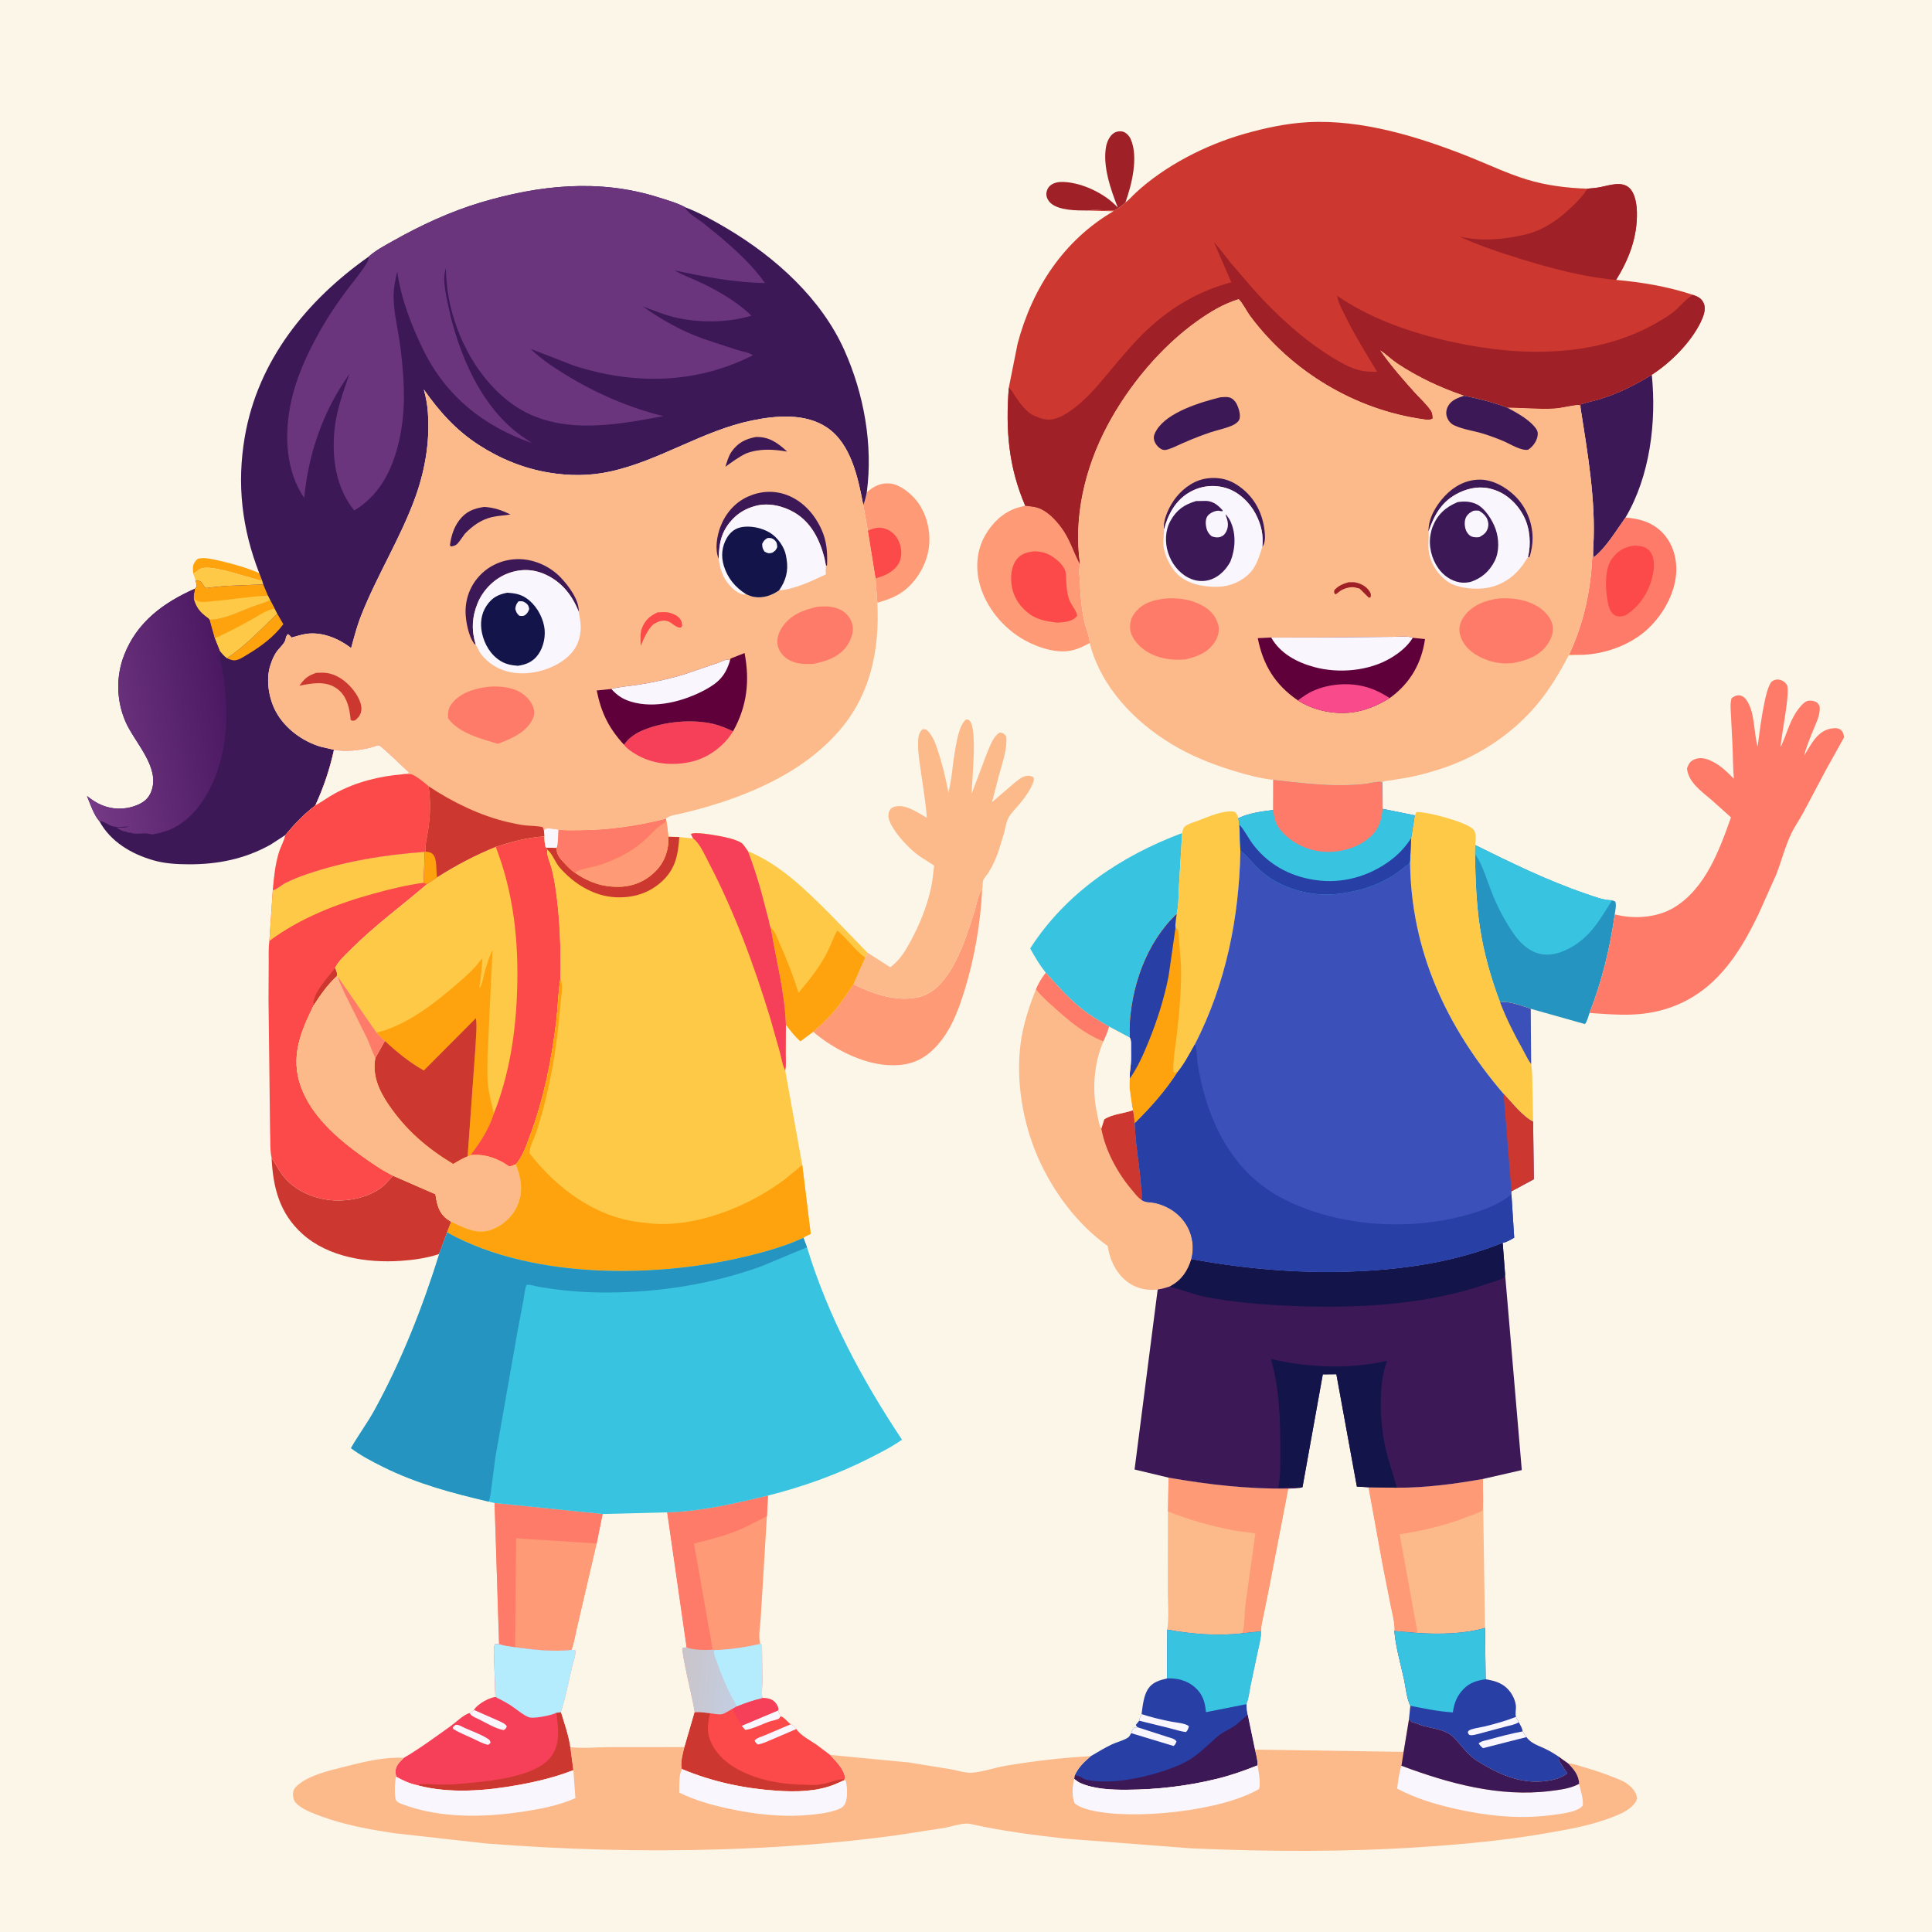 <svg version="1.1" xmlns="http://www.w3.org/2000/svg" style="display: block;" viewBox="0 0 2048 2048" width="1024" height="1024">
<defs>
	<linearGradient id="Gradient1" gradientUnits="userSpaceOnUse" x1="720.681" y1="1778.66" x2="780.367" y2="1785.12">
		<stop class="stop0" offset="0" stop-opacity="1" stop-color="rgb(202,196,201)"/>
		<stop class="stop1" offset="1" stop-opacity="1" stop-color="rgb(195,206,225)"/>
	</linearGradient>
	<linearGradient id="Gradient2" gradientUnits="userSpaceOnUse" x1="240.263" y1="744.896" x2="82.902" y2="773.536">
		<stop class="stop0" offset="0" stop-opacity="1" stop-color="rgb(75,25,98)"/>
		<stop class="stop1" offset="1" stop-opacity="1" stop-color="rgb(117,57,133)"/>
	</linearGradient>
</defs>
<path transform="translate(0,0)" fill="rgb(251,246,232)" d="M -0 -0 L 2048 0 L 2048 2048 L -0 2048 L -0 -0 z"/>
<path transform="translate(0,0)" fill="rgb(254,163,14)" d="M 204.91 608.272 C 204.44 602.66 203.604 599.082 207.482 594.44 C 208.887 592.758 209.655 592.152 212 591.848 C 218.649 590.987 226.688 593.003 233.141 594.5 C 247.538 597.84 261.218 601.681 274.796 607.531 L 278.021 616.005 L 244.689 606.466 C 237.281 604.648 218.083 599.019 211.271 603.576 L 210.272 604.3 L 204.91 608.272 z"/>
<path transform="translate(0,0)" fill="rgb(254,201,71)" d="M 204.91 608.272 L 210.272 604.3 L 211.271 603.576 C 218.083 599.019 237.281 604.648 244.689 606.466 L 278.021 616.005 L 279.038 619.478 L 238.675 621.154 L 223.81 622.637 C 222.699 622.757 219.351 623.51 218.371 623.231 C 216.045 622.572 214.57 617.817 212.733 616.5 C 211.743 615.79 208.685 615.329 207.389 614.954 L 207.317 614.937 L 204.91 608.272 z"/>
<path transform="translate(0,0)" fill="rgb(160,32,39)" d="M 1152.81 223.153 C 1141.59 223.165 1122.99 223.184 1114.11 215.596 C 1111.44 213.309 1109.18 209.554 1109.17 205.953 C 1109.16 202.681 1110.65 199.02 1113.11 196.851 C 1117.08 193.356 1122.66 192.64 1127.75 192.882 C 1147.73 193.834 1171.69 205.371 1184.96 220.104 C 1177.5 201.266 1168.64 175.904 1172.48 155.447 C 1173.49 150.112 1176.27 143.774 1181.1 140.834 C 1183.78 139.199 1187.48 138.724 1190.46 139.601 C 1193.87 140.604 1197.1 144.115 1198.5 147.271 C 1207.07 166.524 1199.69 195.674 1192.98 214.65 C 1190.16 217.17 1184.86 222.021 1181.23 222.944 C 1179.56 223.372 1176.45 222.984 1174.6 222.981 C 1167.61 222.971 1159.67 222.089 1152.81 223.153 z"/>
<path transform="translate(0,0)" fill="rgb(254,154,117)" d="M 918.828 521.83 C 926.449 515.376 933.506 511.517 943.934 512.577 C 954.114 513.612 966.203 523.55 972.225 531.501 C 982.687 545.315 986.982 564.189 984.528 581.327 C 982.041 598.697 971.52 616.521 957.39 626.888 C 948.936 633.091 939.999 636.009 930.046 638.94 L 928.087 613.205 L 919.952 562.662 L 915.093 535.362 C 916.96 530.955 917.9 526.514 918.828 521.83 z"/>
<path transform="translate(0,0)" fill="rgb(251,74,73)" d="M 919.952 562.662 C 926.034 559.735 931.978 558.235 938.566 560.5 C 945.235 562.792 950.032 567.613 952.866 574 C 955.685 580.354 956.368 588.566 953.733 595.122 C 950.807 602.404 943.065 607.751 936.002 610.497 L 928.087 613.205 L 919.952 562.662 z"/>
<path transform="translate(0,0)" fill="rgb(60,24,87)" d="M 1750.98 397.278 C 1756.04 447.467 1749.05 504.687 1723.1 548.629 C 1713.21 562.422 1702.76 580.288 1689.5 590.8 C 1688.77 587.111 1688.95 583.376 1688.97 579.632 C 1691.87 531.092 1682.8 479.493 1675.34 431.722 L 1675.97 428.5 C 1682.55 426.223 1689.43 425.096 1696.08 423.024 C 1716.37 416.698 1732.92 408.281 1750.98 397.278 z"/>
<path transform="translate(0,0)" fill="rgb(254,154,117)" d="M 1041.19 942.958 C 1039.33 978.56 1033.19 1014.85 1022.76 1048.93 C 1015.44 1072.83 1006.37 1097.04 987.395 1114.26 C 973.745 1126.64 958.651 1130.14 940.677 1129.03 C 913.255 1127.34 882.485 1111.28 861.99 1093.74 C 869.841 1086.78 878.046 1079.24 884.774 1071.18 C 892.174 1062.3 898.113 1052.69 904.796 1043.35 C 925.134 1053.56 949.2 1061.84 972.363 1057.38 C 1007.57 1050.6 1023.68 995.365 1033.11 965.782 C 1034.93 960.076 1036.72 948.503 1040.25 944.041 L 1041.19 942.958 z"/>
<path transform="translate(0,0)" fill="rgb(254,123,105)" d="M 1688.97 579.632 C 1688.95 583.376 1688.77 587.111 1689.5 590.8 C 1702.76 580.288 1713.21 562.422 1723.1 548.629 C 1738.47 549.664 1752.95 554.14 1763.56 566.011 C 1773.62 577.26 1777.8 592.737 1776.82 607.613 C 1775.3 630.655 1761.29 654.304 1744.02 669.115 C 1726.43 684.202 1701.22 693.122 1678.17 694.128 L 1663.3 694.004 C 1676.1 666.247 1683.13 639.515 1686.48 609.129 C 1687.57 599.274 1687.52 589.457 1688.97 579.632 z"/>
<path transform="translate(0,0)" fill="rgb(251,74,73)" d="M 1732.38 578.32 L 1740 579.059 C 1744.02 579.792 1748.01 582.643 1750.13 586.104 C 1754.75 593.647 1753.35 603.856 1751.38 612.084 C 1747.55 628.163 1737.37 643.578 1723.17 652.22 L 1722.35 652.497 C 1718.66 653.553 1714.93 654.168 1711.5 652.028 C 1706.25 648.754 1704.9 641.678 1703.93 636.051 C 1701.73 623.189 1700.76 602.806 1708.97 592 C 1715.61 583.269 1721.78 579.967 1732.38 578.32 z"/>
<path transform="translate(0,0)" fill="rgb(204,56,47)" d="M 287.865 1227.18 C 291.799 1233.14 295.056 1239.68 299.338 1245.39 C 309.763 1259.28 325.729 1267.59 342.5 1271 C 362.132 1274.99 385.833 1271.44 402.494 1260.14 C 408.634 1255.98 411.735 1251.31 416.743 1246.32 L 461.614 1265.9 C 463.125 1276.23 464.887 1285.09 473.5 1291.98 L 478.322 1295.22 L 473.962 1306.45 L 467.528 1323.67 C 467.118 1324.81 465.498 1328.16 465.643 1329.27 C 452.74 1333.65 438.161 1335.67 424.6 1336.58 C 389.16 1338.94 348.087 1332.69 320.726 1308.16 C 296.29 1286.25 289.438 1258.94 287.865 1227.18 z"/>
<path transform="translate(0,0)" fill="rgb(254,201,71)" d="M 792.91 902.333 C 826.955 916.293 853.901 943.153 879.6 968.707 L 919.521 1009.83 L 917.182 1015.22 L 904.796 1043.35 C 898.113 1052.69 892.174 1062.3 884.774 1071.18 C 878.046 1079.24 869.841 1086.78 861.99 1093.74 L 848.42 1103.8 C 842.426 1098.44 837.875 1092.55 833.086 1086.13 C 831.951 1051.74 822.648 1017.56 817.13 983.694 C 815.972 981.916 815.403 977.341 814.842 975.176 L 807.031 945.305 C 802.87 930.75 798.439 916.432 792.91 902.333 z"/>
<path transform="translate(0,0)" fill="rgb(254,163,14)" d="M 817.13 983.694 L 818.561 984.88 C 822.133 988.095 824.051 994.779 826.024 999.139 C 833.972 1016.7 840.713 1033.96 846.479 1052.34 C 857.54 1039.34 868.923 1025.16 876.697 1009.87 C 880.575 1002.24 883.299 993.731 887.553 986.399 C 898.161 995.088 906.09 1007.02 917.182 1015.22 L 904.796 1043.35 C 898.113 1052.69 892.174 1062.3 884.774 1071.18 C 878.046 1079.24 869.841 1086.78 861.99 1093.74 L 848.42 1103.8 C 842.426 1098.44 837.875 1092.55 833.086 1086.13 C 831.951 1051.74 822.648 1017.56 817.13 983.694 z"/>
<path transform="translate(0,0)" fill="rgb(254,154,117)" d="M 1086.77 536.087 C 1091.2 536.771 1096.04 536.907 1100.28 538.34 C 1110.43 541.77 1119.06 551.068 1125.28 559.48 C 1134.34 571.732 1137.85 585.226 1144.88 598.236 C 1143.48 604.103 1144.43 610.52 1144.7 616.5 C 1145.38 631.185 1146.38 646.132 1149.86 660.477 C 1151.49 667.165 1154.98 674.879 1155.13 681.661 C 1150.73 683.948 1146.35 686.32 1141.62 687.855 L 1140.1 688.326 L 1138.63 688.808 C 1122.12 693.838 1100.53 686.639 1085.99 678.543 C 1063.61 666.075 1045.06 643.813 1038.45 618.929 C 1033.81 601.457 1035.48 582.243 1044.83 566.549 C 1053.12 552.626 1065.57 541.206 1081.67 537.377 L 1086.77 536.087 z"/>
<path transform="translate(0,0)" fill="rgb(251,74,73)" d="M 1096.6 584.335 C 1103.19 584.775 1109.05 585.837 1114.7 589.449 C 1120.09 592.897 1126.68 598.376 1129.02 604.527 C 1130.25 607.759 1129.95 611.576 1130.15 615 C 1130.54 621.708 1131.03 628.295 1133.09 634.728 C 1135.11 641.052 1140.62 646.418 1141.92 652.5 L 1141.02 653.678 C 1136.49 659.204 1126.81 659.73 1120.22 660.025 C 1110.23 658.578 1100.45 657.383 1091.98 651.312 C 1081.68 643.93 1074.6 633.936 1072.5 621.29 C 1070.96 611.99 1071.74 600.734 1077.64 593.021 C 1082.56 586.58 1089.11 585.407 1096.6 584.335 z"/>
<path transform="translate(0,0)" fill="rgb(254,154,117)" d="M 707.056 1603.16 C 742.394 1602.43 779.712 1593.57 814.063 1585.4 L 812.953 1607.17 L 806.442 1714.42 C 806.012 1722.85 803.569 1734.58 805.886 1742.65 C 790.06 1746.24 773.183 1748.83 756.961 1749.17 L 755.469 1748.63 C 748.841 1749.45 733.386 1749.04 727.61 1746.13 L 707.056 1603.16 z"/>
<path transform="translate(0,0)" fill="rgb(254,123,105)" d="M 707.056 1603.16 C 742.394 1602.43 779.712 1593.57 814.063 1585.4 L 812.953 1607.17 C 801.746 1612.83 791.052 1618.91 779.293 1623.48 C 764.982 1629.05 750.46 1632.43 735.64 1636.25 L 755.469 1748.63 C 748.841 1749.45 733.386 1749.04 727.61 1746.13 L 707.056 1603.16 z"/>
<path transform="translate(0,0)" fill="rgb(254,154,117)" d="M 524.283 1593.26 L 638.968 1604.91 L 632.681 1636.19 L 612.787 1721.65 C 610.557 1730.52 609.221 1740.34 606.124 1748.89 C 587.134 1751.24 564.934 1748.71 545.998 1746.09 C 540.356 1745.22 534.451 1744.68 529.046 1742.8 L 524.283 1593.26 z"/>
<path transform="translate(0,0)" fill="rgb(254,123,105)" d="M 524.283 1593.26 L 638.968 1604.91 L 632.681 1636.19 L 547.102 1630.62 L 545.998 1746.09 C 540.356 1745.22 534.451 1744.68 529.046 1742.8 L 524.283 1593.26 z"/>
<path transform="translate(0,0)" fill="rgb(251,74,73)" d="M 805.886 1742.65 L 807.72 1743.5 L 808.011 1782.04 C 807.976 1787.81 807.346 1794.24 807.956 1799.94 C 813.21 1800.2 817.818 1800.5 821.59 1804.59 C 823.256 1806.39 825.262 1809.68 825.092 1812.23 L 824.864 1813.05 C 825.651 1815.21 826.287 1817.43 827.523 1819.38 C 830.661 1819.67 835.187 1825.8 838.244 1827.78 C 840.928 1829.23 842.538 1830.1 844.148 1832.84 C 848.627 1839.75 858.836 1844.8 865.51 1849.43 L 879.95 1860.29 C 886.208 1867.22 894.402 1874.83 895.865 1884.38 L 895.137 1886.17 L 895.273 1886.91 L 884.95 1891.5 C 865.682 1899.31 843.783 1899.62 823.334 1898.25 C 788.946 1895.94 754.966 1888.75 723.118 1875.35 L 722.473 1874.46 C 721.294 1867.83 723.896 1858.56 725.455 1852.01 L 736.213 1815.06 C 734.963 1803.21 721.763 1752.67 723.5 1746.64 L 727.61 1746.13 C 733.386 1749.04 748.841 1749.45 755.469 1748.63 L 756.961 1749.17 C 773.183 1748.83 790.06 1746.24 805.886 1742.65 z"/>
<path transform="translate(0,0)" fill="rgb(249,247,253)" d="M 786.237 1829.35 L 824.864 1813.05 C 825.651 1815.21 826.287 1817.43 827.523 1819.38 C 826.849 1820.21 826.392 1821.28 825.5 1821.86 C 823.627 1823.1 818.792 1823.86 816.5 1824.61 C 808.204 1827.35 798.472 1832.7 790 1833.79 L 786.237 1829.35 z"/>
<path transform="translate(0,0)" fill="rgb(249,247,253)" d="M 838.244 1827.78 C 840.928 1829.23 842.538 1830.1 844.148 1832.84 L 811.655 1846.75 C 808.882 1847.87 806.43 1848.66 803.5 1849.26 C 801.407 1847.68 800.851 1847.4 799.895 1845 C 802.213 1842.21 807.775 1840.72 811.096 1839.34 L 838.244 1827.78 z"/>
<path transform="translate(0,0)" fill="rgb(246,64,89)" d="M 807.956 1799.94 C 813.21 1800.2 817.818 1800.5 821.59 1804.59 C 823.256 1806.39 825.262 1809.68 825.092 1812.23 L 824.864 1813.05 L 786.237 1829.35 C 782.562 1823.34 779.175 1817.93 776.571 1811.36 L 780.938 1808.79 C 789.759 1805.14 798.648 1802.08 807.956 1799.94 z"/>
<path transform="translate(0,0)" fill="rgb(204,56,47)" d="M 736.213 1815.06 C 741.727 1814.6 747.155 1815.49 752.622 1816.15 C 749.33 1830.04 748.908 1839.76 756.695 1852.53 C 763.932 1864.4 775.477 1872.69 787.862 1878.5 C 809.144 1888.49 832.048 1891.71 855.367 1891.96 C 859.355 1892 865.103 1892.71 868.886 1891.66 L 869.701 1891.36 C 878.437 1890.86 886.583 1885.8 895.137 1886.17 L 895.273 1886.91 L 884.95 1891.5 C 865.682 1899.31 843.783 1899.62 823.334 1898.25 C 788.946 1895.94 754.966 1888.75 723.118 1875.35 L 722.473 1874.46 C 721.294 1867.83 723.896 1858.56 725.455 1852.01 L 736.213 1815.06 z"/>
<path transform="translate(0,0)" fill="url(#Gradient1)" d="M 805.886 1742.65 L 807.72 1743.5 L 808.011 1782.04 C 807.976 1787.81 807.346 1794.24 807.956 1799.94 C 798.648 1802.08 789.759 1805.14 780.938 1808.79 L 776.571 1811.36 C 773.418 1812.94 768.284 1816.51 765.018 1817.17 C 761.943 1817.78 755.952 1816.43 752.622 1816.15 C 747.155 1815.49 741.727 1814.6 736.213 1815.06 C 734.963 1803.21 721.763 1752.67 723.5 1746.64 L 727.61 1746.13 C 733.386 1749.04 748.841 1749.45 755.469 1748.63 L 756.961 1749.17 C 773.183 1748.83 790.06 1746.24 805.886 1742.65 z"/>
<path transform="translate(0,0)" fill="rgb(181,236,253)" d="M 805.886 1742.65 L 807.72 1743.5 L 808.011 1782.04 C 807.976 1787.81 807.346 1794.24 807.956 1799.94 C 798.648 1802.08 789.759 1805.14 780.938 1808.79 C 778.809 1803.94 775.959 1799.58 773.638 1794.84 C 768.489 1784.34 764 1773.49 760.187 1762.44 C 758.763 1758.31 756.148 1753.47 756.961 1749.17 C 773.183 1748.83 790.06 1746.24 805.886 1742.65 z"/>
<path transform="translate(0,0)" fill="rgb(252,185,138)" d="M 1480.75 1577.03 C 1511.03 1577.25 1542.21 1573.02 1571.96 1567.78 L 1572.17 1591.56 L 1574.14 1725.65 C 1552.19 1732.18 1525.56 1732.5 1502.72 1731.05 L 1478.08 1728.91 C 1478.39 1719.73 1475.61 1710.18 1473.81 1701.2 L 1465.42 1658.58 L 1450.5 1576.53 L 1480.75 1577.03 z"/>
<path transform="translate(0,0)" fill="rgb(254,154,117)" d="M 1480.75 1577.03 C 1511.03 1577.25 1542.21 1573.02 1571.96 1567.78 L 1572.17 1591.56 L 1571.64 1601 C 1567.22 1604.04 1560.97 1605.74 1555.89 1607.72 C 1532.08 1617 1508.92 1622.56 1483.69 1626.37 L 1502.72 1731.05 L 1478.08 1728.91 C 1478.39 1719.73 1475.61 1710.18 1473.81 1701.2 L 1465.42 1658.58 L 1450.5 1576.53 L 1480.75 1577.03 z"/>
<path transform="translate(0,0)" fill="rgb(246,64,89)" d="M 525.109 1798.79 L 523.825 1759.18 C 523.774 1754.05 522.963 1747.8 524.5 1742.9 L 529.046 1742.8 C 534.451 1744.68 540.356 1745.22 545.998 1746.09 C 564.934 1748.71 587.134 1751.24 606.124 1748.89 L 609.929 1749.26 C 610.926 1753.76 607.679 1762.18 606.582 1766.87 C 602.839 1782.85 599.813 1799.45 594.68 1815.05 C 598.251 1826.83 602.904 1839.9 604.571 1852.1 L 607.765 1876.43 C 589.133 1883.77 569.682 1888.47 550 1892.06 C 515.714 1898.3 477.169 1901.6 443.109 1892.64 C 434.579 1890.79 427.467 1887.71 419.907 1883.4 L 419.179 1878.5 C 418.998 1871.89 423.752 1867.61 428.075 1863.4 C 445.112 1853.45 461.602 1841.18 477.699 1829.74 C 482.435 1826.38 492.555 1816.67 497.908 1815.97 C 499.608 1815.02 500.974 1813.89 502.456 1812.63 L 502.853 1811.77 C 507.157 1805.89 518.099 1799.82 525.109 1798.79 z"/>
<path transform="translate(0,0)" fill="rgb(249,247,253)" d="M 482.742 1828.5 C 485.851 1827.74 489.696 1830.38 492.497 1831.64 C 500.408 1835.19 509.802 1838.42 517.03 1843.1 C 519.387 1844.62 519.485 1844.9 520.025 1847.5 L 517.5 1849.63 C 512.213 1848.58 506.451 1845.33 501.57 1843.08 C 494.5 1839.83 487.278 1836.79 480.5 1832.95 L 480.031 1831 L 482.742 1828.5 z"/>
<path transform="translate(0,0)" fill="rgb(249,247,253)" d="M 502.456 1812.63 L 528.635 1824.17 C 531.676 1825.64 535.445 1827.03 537.239 1830 C 536.322 1832.35 536.072 1832.51 534 1833.99 C 525.34 1832.48 515.968 1826.67 508.044 1822.74 C 505.26 1821.36 500.417 1819.56 498.616 1817.04 L 497.908 1815.97 C 499.608 1815.02 500.974 1813.89 502.456 1812.63 z"/>
<path transform="translate(0,0)" fill="rgb(204,56,47)" d="M 589.742 1815.6 L 594.68 1815.05 C 598.251 1826.83 602.904 1839.9 604.571 1852.1 L 607.765 1876.43 C 589.133 1883.77 569.682 1888.47 550 1892.06 C 515.714 1898.3 477.169 1901.6 443.109 1892.64 C 444.525 1891.63 445.557 1891.13 447.329 1891.08 C 455.394 1890.87 463.45 1891.85 471.5 1891.77 C 484.715 1891.64 497.88 1890.05 511 1888.62 C 532.211 1886.3 570.311 1880.43 583.846 1862.56 C 594.474 1848.53 591.837 1831.76 589.742 1815.6 z"/>
<path transform="translate(0,0)" fill="rgb(181,236,253)" d="M 525.109 1798.79 L 523.825 1759.18 C 523.774 1754.05 522.963 1747.8 524.5 1742.9 L 529.046 1742.8 C 534.451 1744.68 540.356 1745.22 545.998 1746.09 C 564.934 1748.71 587.134 1751.24 606.124 1748.89 L 609.929 1749.26 C 610.926 1753.76 607.679 1762.18 606.582 1766.87 C 602.839 1782.85 599.813 1799.45 594.68 1815.05 L 589.742 1815.6 L 587.969 1816.45 C 582.446 1818.63 567.696 1821.59 561.931 1820.65 C 556.591 1819.79 546.15 1810.76 541.063 1807.56 C 535.921 1804.33 530.501 1801.57 525.109 1798.79 z"/>
<path transform="translate(0,0)" fill="rgb(56,195,225)" d="M 1108.57 1031.14 C 1102.03 1022.94 1097.07 1014.56 1092.04 1005.38 C 1129.91 946.431 1188.27 907.308 1253.12 883.062 L 1249.77 939.228 C 1249.3 948.579 1249.46 959.644 1247.35 968.73 C 1214.85 999.539 1198.5 1047.19 1197.38 1091.3 L 1197.67 1100.05 L 1175.7 1088.35 C 1165.24 1082.35 1154.89 1076.12 1145.51 1068.5 C 1131.93 1057.48 1120.2 1044.13 1108.57 1031.14 z"/>
<path transform="translate(0,0)" fill="rgb(252,185,138)" d="M 1238.76 1566.37 C 1280.7 1573.77 1323.16 1578.58 1365.81 1577.94 L 1345.13 1685.09 L 1339.52 1712.65 C 1338.47 1717.9 1336.8 1723.82 1337.01 1729.18 L 1316.95 1731.4 C 1291.43 1734.39 1262.51 1732.23 1237.35 1727.46 C 1239.31 1714.23 1237.93 1698.98 1237.93 1685.55 L 1238.04 1602.21 L 1238.76 1566.37 z"/>
<path transform="translate(0,0)" fill="rgb(254,154,117)" d="M 1238.76 1566.37 C 1280.7 1573.77 1323.16 1578.58 1365.81 1577.94 L 1345.13 1685.09 L 1339.52 1712.65 C 1338.47 1717.9 1336.8 1723.82 1337.01 1729.18 L 1316.95 1731.4 C 1319.71 1723.18 1318.97 1710.77 1320.08 1701.98 L 1330.74 1625.64 C 1323.01 1623.94 1314.86 1623.67 1307.03 1622.16 C 1283.89 1617.7 1259.96 1610.96 1238.04 1602.21 L 1238.76 1566.37 z"/>
<path transform="translate(0,0)" fill="rgb(38,148,192)" d="M 1563.75 895.773 C 1601.57 914.411 1640.68 933.685 1680.62 947.235 C 1689.43 950.221 1699.51 954.363 1708.91 954.356 L 1712.26 955.719 C 1713.74 959.468 1712.19 965.197 1711.71 969.233 C 1706.6 1005.38 1698.23 1039.7 1684.97 1073.75 C 1683.71 1077.29 1682.55 1082.81 1680.08 1085.55 L 1622.63 1069.37 C 1614.4 1066.7 1598.36 1060.42 1590.21 1062.66 C 1580.45 1037.06 1572.82 1010.12 1568.74 983.037 C 1564.86 957.281 1564.03 931.186 1563.51 905.179 L 1563.75 895.773 z"/>
<path transform="translate(0,0)" fill="rgb(56,195,225)" d="M 1563.75 895.773 C 1601.57 914.411 1640.68 933.685 1680.62 947.235 C 1689.43 950.221 1699.51 954.363 1708.91 954.356 C 1697.78 971.458 1689.91 987.028 1672.9 999.423 C 1662.26 1007.18 1647.73 1013.84 1634.24 1011.48 C 1621.54 1009.27 1611.46 999.934 1604.37 989.582 C 1594.81 975.599 1587.41 961.405 1581.18 945.648 C 1576.05 932.655 1572.04 917.643 1564.16 906.115 L 1563.51 905.179 L 1563.75 895.773 z"/>
<path transform="translate(0,0)" fill="rgb(254,201,71)" d="M 1499.72 864.284 L 1501.5 860.775 C 1513 860.373 1554.12 871.223 1561.81 879.183 C 1565.19 882.686 1564.22 891.123 1563.75 895.773 L 1563.51 905.179 C 1564.03 931.186 1564.86 957.281 1568.74 983.037 C 1572.82 1010.12 1580.45 1037.06 1590.21 1062.66 C 1598.36 1060.42 1614.4 1066.7 1622.63 1069.37 L 1623.07 1127.98 C 1624.53 1136.09 1624.25 1144.62 1624.44 1152.84 L 1625.15 1189.05 C 1614.16 1183.76 1602.42 1168.56 1593.87 1159.55 C 1533.2 1088.63 1495.38 1007.27 1494.75 912.834 L 1495.91 888.376 L 1499.72 864.284 z"/>
<path transform="translate(0,0)" fill="rgb(59,81,185)" d="M 1590.21 1062.66 C 1598.36 1060.42 1614.4 1066.7 1622.63 1069.37 L 1623.07 1127.98 C 1619.68 1123.54 1617.18 1117.76 1614.42 1112.86 C 1605.12 1096.38 1597.07 1080.32 1590.21 1062.66 z"/>
<path transform="translate(0,0)" fill="rgb(40,63,166)" d="M 1237.35 1727.46 C 1262.51 1732.23 1291.43 1734.39 1316.95 1731.4 L 1337.01 1729.18 C 1336.94 1737.03 1334.7 1744.71 1333.08 1752.35 L 1325.9 1786.31 C 1324.57 1792.43 1323.89 1800.9 1321.34 1806.49 C 1321.67 1810.18 1321.74 1814.15 1322.69 1817.72 L 1330.36 1854.63 C 1331.45 1860 1333.23 1865.85 1333.06 1871.34 C 1318.95 1877.06 1304.78 1881.96 1289.99 1885.62 C 1259.07 1893.27 1226.07 1897.09 1194.24 1897.22 C 1178.29 1897.29 1159.62 1896.62 1144.82 1889.89 C 1142.93 1889.03 1141.4 1887.75 1139.75 1886.52 L 1138.73 1885.79 L 1139.23 1881.92 C 1143.39 1873.07 1149.02 1867.92 1156.23 1861.62 C 1163.58 1857.23 1170.96 1852.85 1178.67 1849.11 C 1183.41 1846.82 1192.57 1844.56 1196.37 1841.38 C 1197.32 1840.58 1198.41 1838.32 1199.15 1837.22 C 1199.56 1834.95 1200.37 1834.12 1201.7 1832.32 C 1202.75 1830.9 1204.17 1831.21 1205.85 1830.95 C 1204.51 1829.68 1205.17 1830.46 1204 1828.5 L 1207.61 1824.02 C 1207.9 1821.41 1208.98 1819.36 1210.1 1817.03 C 1211.27 1808.58 1212.24 1797.49 1217.03 1790.28 C 1221.84 1783.06 1229.17 1781.07 1237.13 1779.22 L 1237.35 1727.46 z"/>
<path transform="translate(0,0)" fill="rgb(249,247,253)" d="M 1205.85 1830.95 L 1237.17 1841.08 C 1240.66 1842.28 1245.17 1842.85 1247.17 1846 C 1246.15 1848.27 1246.06 1849.31 1244 1850.81 L 1199.15 1837.22 C 1199.56 1834.95 1200.37 1834.12 1201.7 1832.32 C 1202.75 1830.9 1204.17 1831.21 1205.85 1830.95 z"/>
<path transform="translate(0,0)" fill="rgb(249,247,253)" d="M 1210.1 1817.03 C 1220.39 1820.47 1230.81 1822.8 1241.43 1824.98 C 1246.05 1825.94 1257.31 1826.67 1260.29 1830 C 1259.53 1832.3 1259.12 1834.62 1257 1836.04 C 1251.25 1835.38 1245.6 1833.41 1240 1831.99 L 1207.61 1824.02 C 1207.9 1821.41 1208.98 1819.36 1210.1 1817.03 z"/>
<path transform="translate(0,0)" fill="rgb(60,24,87)" d="M 1139.23 1881.92 C 1141.83 1882.4 1144.37 1882.64 1146.57 1884.22 C 1149.7 1886.48 1152.66 1886.97 1156.41 1887.48 C 1180.58 1890.77 1208.03 1885.36 1231 1878.03 C 1241.44 1874.7 1252.31 1870.75 1261.63 1864.91 C 1272.79 1857.93 1281.25 1848.59 1291.2 1840.24 C 1296.07 1836.16 1302.46 1833.67 1307.78 1830.14 C 1313.07 1826.61 1317.57 1821.6 1322.69 1817.72 L 1330.36 1854.63 C 1331.45 1860 1333.23 1865.85 1333.06 1871.34 C 1318.95 1877.06 1304.78 1881.96 1289.99 1885.62 C 1259.07 1893.27 1226.07 1897.09 1194.24 1897.22 C 1178.29 1897.29 1159.62 1896.62 1144.82 1889.89 C 1142.93 1889.03 1141.4 1887.75 1139.75 1886.52 L 1138.73 1885.79 L 1139.23 1881.92 z"/>
<path transform="translate(0,0)" fill="rgb(56,195,225)" d="M 1237.35 1727.46 C 1262.51 1732.23 1291.43 1734.39 1316.95 1731.4 L 1337.01 1729.18 C 1336.94 1737.03 1334.7 1744.71 1333.08 1752.35 L 1325.9 1786.31 C 1324.57 1792.43 1323.89 1800.9 1321.34 1806.49 L 1278.39 1814.94 C 1277.37 1804.22 1274.97 1795.93 1266.57 1788.5 C 1258.52 1781.38 1247.62 1778.65 1237.13 1779.22 L 1237.35 1727.46 z"/>
<path transform="translate(0,0)" fill="rgb(254,201,71)" d="M 1253.12 883.062 C 1253.63 880.403 1254.07 877.741 1256.23 875.944 C 1259.59 873.153 1265.17 871.752 1269.24 870.216 C 1280.64 865.905 1296.16 858.686 1308.5 860.367 C 1311.44 862.803 1311.51 863.797 1312.68 867.326 L 1313.8 874.16 L 1314.87 901.808 C 1313.48 973.365 1299.4 1043.19 1266.52 1107.24 C 1261 1116.9 1255.63 1127.5 1248.58 1136.08 C 1235.69 1156.25 1219.95 1173.96 1202.96 1190.71 L 1201.12 1176.79 C 1200.02 1174.47 1199.79 1170.41 1199.39 1167.83 C 1198.17 1160.01 1196.55 1151.01 1197.71 1143.16 C 1197.13 1138.29 1198.24 1133.4 1198.63 1128.53 C 1199.12 1122.37 1198.97 1116.13 1198.89 1109.95 C 1198.85 1106.71 1199.31 1102.92 1197.67 1100.05 L 1197.38 1091.3 C 1198.5 1047.19 1214.85 999.539 1247.35 968.73 C 1249.46 959.644 1249.3 948.579 1249.77 939.228 L 1253.12 883.062 z"/>
<path transform="translate(0,0)" fill="rgb(254,163,14)" d="M 1197.67 1100.05 L 1197.38 1091.3 C 1198.5 1047.19 1214.85 999.539 1247.35 968.73 C 1246.82 973.394 1245.56 978.947 1246.1 983.586 C 1246.97 984.394 1248.19 984.943 1248.7 986.011 C 1249.41 987.502 1249.44 992.067 1249.65 993.883 L 1251.81 1021.43 C 1252.68 1045.68 1250.32 1071.02 1247.66 1095.12 C 1246.19 1108.4 1243.28 1122.9 1243.82 1136.22 L 1246 1137.5 L 1246.67 1136.07 L 1248.58 1136.08 C 1235.69 1156.25 1219.95 1173.96 1202.96 1190.71 L 1201.12 1176.79 C 1200.02 1174.47 1199.79 1170.41 1199.39 1167.83 C 1198.17 1160.01 1196.55 1151.01 1197.71 1143.16 C 1197.13 1138.29 1198.24 1133.4 1198.63 1128.53 C 1199.12 1122.37 1198.97 1116.13 1198.89 1109.95 C 1198.85 1106.71 1199.31 1102.92 1197.67 1100.05 z"/>
<path transform="translate(0,0)" fill="rgb(40,63,166)" d="M 1197.67 1100.05 L 1197.38 1091.3 C 1198.5 1047.19 1214.85 999.539 1247.35 968.73 C 1246.82 973.394 1245.56 978.947 1246.1 983.586 L 1238.79 1034.48 C 1234.15 1058.39 1226.52 1082.32 1217.29 1104.84 C 1211.95 1117.87 1205.92 1131.63 1197.71 1143.16 C 1197.13 1138.29 1198.24 1133.4 1198.63 1128.53 C 1199.12 1122.37 1198.97 1116.13 1198.89 1109.95 C 1198.85 1106.71 1199.31 1102.92 1197.67 1100.05 z"/>
<path transform="translate(0,0)" fill="rgb(252,185,138)" d="M 919.521 1009.83 L 943.718 1025.34 C 954.137 1017.6 959.494 1008.38 965.555 997.163 C 974.692 980.26 982.356 961.473 986.585 942.694 C 988.117 935.889 988.968 929.054 989.693 922.122 C 989.739 921.677 990.304 917.947 990.148 917.634 C 989.89 917.113 986.252 914.951 985.786 914.648 C 980.7 911.347 975.293 908.288 970.599 904.441 C 961.942 897.345 952.232 886.889 946.412 877.261 C 943.441 872.347 940.438 866.371 942.377 860.542 C 943.21 858.037 945.059 856.149 947.607 855.363 C 959.704 851.631 972.447 861.377 982.494 866.848 C 981.185 849.181 978.005 831.611 975.605 814.062 C 974.406 805.289 972.938 796.04 973.187 787.183 C 973.346 781.527 973.815 776.826 978 772.917 L 981.767 773.281 C 988.328 778.648 991.226 787.085 993.884 794.914 C 998.975 809.905 1002.48 824.711 1005.37 840.279 C 1008.87 826.75 1009.61 811.851 1012.01 798 C 1013.66 788.548 1016.32 768.192 1024.36 762.5 C 1026.19 762.918 1026.77 762.713 1028.07 764.224 C 1036.16 773.607 1030.27 827.182 1029.95 841.418 L 1046.59 797.5 C 1049.32 791.107 1053.5 779.188 1060.16 776.5 C 1064.06 777.123 1064.09 777.683 1066.62 780.5 C 1068.04 793.91 1062.58 808.423 1059.1 821.254 L 1051.57 850.323 L 1074.85 830.347 C 1078.46 827.47 1082.56 823.693 1087.17 822.645 C 1090.11 821.976 1093.01 822.259 1095.5 823.992 C 1096.19 825.707 1095.99 827.067 1095.43 828.813 C 1092.69 837.375 1084.53 847.916 1078.67 854.728 C 1075.42 858.492 1071.54 862.248 1069.16 866.63 C 1066.55 871.416 1065.87 877.228 1064.52 882.471 L 1058.05 903.558 C 1055.38 910.95 1051.97 918.337 1047.78 925 C 1046.26 927.418 1043.26 930.64 1042.25 933.166 C 1041.33 935.491 1041.93 940.055 1041.19 942.958 L 1040.25 944.041 C 1036.72 948.503 1034.93 960.076 1033.11 965.782 C 1023.68 995.365 1007.57 1050.6 972.363 1057.38 C 949.2 1061.84 925.134 1053.56 904.796 1043.35 L 917.182 1015.22 L 919.521 1009.83 z"/>
<path transform="translate(0,0)" fill="rgb(251,246,232)" d="M 638.968 1604.91 L 707.056 1603.16 L 727.61 1746.13 L 723.5 1746.64 C 721.763 1752.67 734.963 1803.21 736.213 1815.06 L 725.455 1852.01 L 645.853 1852.05 C 632.235 1852.09 618.074 1853.58 604.571 1852.1 C 602.904 1839.9 598.251 1826.83 594.68 1815.05 C 599.813 1799.45 602.839 1782.85 606.582 1766.87 C 607.679 1762.18 610.926 1753.76 609.929 1749.26 L 606.124 1748.89 C 609.221 1740.34 610.557 1730.52 612.787 1721.65 L 632.681 1636.19 L 638.968 1604.91 z"/>
<path transform="translate(0,0)" fill="rgb(251,74,73)" d="M 289.161 943.794 C 293.29 942.923 298.514 938.056 302.539 936.025 C 309.457 932.534 316.629 929.612 323.951 927.084 C 364.454 913.095 407.601 906.044 450.236 903.033 L 449.08 935.782 L 452.883 937.007 C 425.88 960.261 396.916 981.266 371.709 1006.61 C 366.015 1012.33 358.72 1018.68 355.237 1026.05 C 356.205 1028.83 357.996 1031.98 357.068 1034.77 C 347.228 1043.81 339.507 1054.87 332.281 1066.05 C 318.683 1094.23 307.657 1120.21 318.929 1151.78 C 330.037 1182.9 357.909 1207.09 384.082 1225.78 C 394.362 1233.13 405.409 1240.75 416.743 1246.32 C 411.735 1251.31 408.634 1255.98 402.494 1260.14 C 385.833 1271.44 362.132 1274.99 342.5 1271 C 325.729 1267.59 309.763 1259.28 299.338 1245.39 C 295.056 1239.68 291.799 1233.14 287.865 1227.18 C 286.002 1218.73 286.759 1208.32 286.302 1199.62 L 284.633 1059.61 L 284.833 1020.94 C 284.889 1013.17 284.462 1005.12 285.551 997.441 L 289.161 943.794 z"/>
<path transform="translate(0,0)" fill="rgb(204,56,47)" d="M 355.237 1026.05 C 356.205 1028.83 357.996 1031.98 357.068 1034.77 C 347.228 1043.81 339.507 1054.87 332.281 1066.05 C 331.187 1052.22 347.623 1036.57 355.237 1026.05 z"/>
<path transform="translate(0,0)" fill="rgb(254,201,71)" d="M 289.161 943.794 C 293.29 942.923 298.514 938.056 302.539 936.025 C 309.457 932.534 316.629 929.612 323.951 927.084 C 364.454 913.095 407.601 906.044 450.236 903.033 L 449.08 935.782 C 430.991 938.178 414.376 942.29 396.808 947.081 C 357.767 957.727 318.198 973.038 285.551 997.441 L 289.161 943.794 z"/>
<path transform="translate(0,0)" fill="rgb(252,185,138)" d="M 1098.18 1048.66 C 1100.96 1042.13 1104.22 1036.72 1108.57 1031.14 C 1120.2 1044.13 1131.93 1057.48 1145.51 1068.5 C 1154.89 1076.12 1165.24 1082.35 1175.7 1088.35 L 1197.67 1100.05 C 1199.31 1102.92 1198.85 1106.71 1198.89 1109.95 C 1198.97 1116.13 1199.12 1122.37 1198.63 1128.53 C 1198.24 1133.4 1197.13 1138.29 1197.71 1143.16 C 1196.55 1151.01 1198.17 1160.01 1199.39 1167.83 C 1199.79 1170.41 1200.02 1174.47 1201.12 1176.79 L 1202.96 1190.71 C 1203.54 1210.76 1207.28 1230.99 1209.08 1251 C 1209.67 1257.56 1211.01 1265.35 1210.07 1271.91 C 1214.09 1274.95 1219.79 1274.19 1224.73 1275.33 C 1245.04 1280 1261.06 1295.38 1263.96 1316.4 C 1264.82 1322.66 1264.39 1328.57 1262.89 1334.71 C 1259.24 1346.89 1252.8 1356.8 1241.41 1363 L 1240.25 1363.62 C 1235.89 1365.01 1231.75 1366.29 1227.19 1366.89 L 1226.76 1367.02 C 1215.82 1368.23 1204.92 1365.88 1195.93 1359.46 C 1184.03 1350.94 1176.6 1336.35 1174.42 1322.03 L 1174.25 1320.84 C 1141.74 1297.86 1115.35 1261.92 1099.7 1225.6 C 1083.9 1188.96 1076.5 1144.24 1082.13 1104.5 C 1084.87 1085.09 1090.98 1066.8 1098.18 1048.66 z"/>
<path transform="translate(0,0)" fill="rgb(254,123,105)" d="M 1098.18 1048.66 C 1100.96 1042.13 1104.22 1036.72 1108.57 1031.14 C 1120.2 1044.13 1131.93 1057.48 1145.51 1068.5 C 1154.89 1076.12 1165.24 1082.35 1175.7 1088.35 C 1174.23 1093.88 1172.07 1098.76 1169.67 1103.93 C 1149.92 1096.08 1134.59 1083.3 1118.92 1069.31 C 1111.67 1062.83 1104.14 1056.38 1098.18 1048.66 z"/>
<path transform="translate(0,0)" fill="rgb(204,56,47)" d="M 1167.44 1196.25 L 1170.5 1186.61 C 1178.32 1181.11 1190.88 1180.4 1199.99 1177.2 L 1201.12 1176.79 L 1202.96 1190.71 C 1203.54 1210.76 1207.28 1230.99 1209.08 1251 C 1209.67 1257.56 1211.01 1265.35 1210.07 1271.91 L 1209.26 1271.43 C 1205.71 1268.94 1202.44 1264.44 1199.64 1261.13 C 1184.56 1243.36 1171.51 1219.21 1167.44 1196.25 z"/>
<path transform="translate(0,0)" fill="rgb(251,246,232)" d="M 1175.7 1088.35 L 1197.67 1100.05 C 1199.31 1102.92 1198.85 1106.71 1198.89 1109.95 C 1198.97 1116.13 1199.12 1122.37 1198.63 1128.53 C 1198.24 1133.4 1197.13 1138.29 1197.71 1143.16 C 1196.55 1151.01 1198.17 1160.01 1199.39 1167.83 C 1199.79 1170.41 1200.02 1174.47 1201.12 1176.79 L 1199.99 1177.2 C 1190.88 1180.4 1178.32 1181.11 1170.5 1186.61 L 1167.44 1196.25 C 1166.86 1195.52 1166.68 1195.37 1166.26 1194.39 C 1164.69 1190.69 1164.1 1185.62 1163.21 1181.66 C 1157.47 1156.37 1159.26 1127.82 1169.67 1103.93 C 1172.07 1098.76 1174.23 1093.88 1175.7 1088.35 z"/>
<path transform="translate(0,0)" fill="rgb(254,123,105)" d="M 1711.71 969.233 L 1713.06 969.582 C 1732.68 974.48 1756.93 972.696 1774.5 962.056 C 1807.78 941.903 1822.63 901.195 1834.91 866.437 L 1814.74 848.359 C 1804.25 839.303 1789.54 829.389 1788.29 814.5 C 1789.58 810.75 1791.16 807.563 1794.81 805.601 C 1799.33 803.174 1804.58 803.235 1809.39 804.781 C 1820.66 808.405 1829.89 817.241 1837.98 825.472 C 1836.85 813.297 1837.08 801.147 1836.45 788.955 L 1834.92 758.656 C 1834.67 752.547 1833.81 746.17 1835.5 740.235 C 1838.07 738.053 1840.56 736.824 1844.05 737.164 C 1846.76 737.429 1849.11 739.121 1850.72 741.255 C 1860.73 754.521 1858.7 776.115 1863.19 791.422 C 1864.67 779.953 1870.66 727.935 1878.46 722.241 C 1880.8 720.535 1883.49 719.911 1886.32 720.518 C 1889.49 721.195 1891.97 722.8 1893.9 725.5 C 1898.54 732.009 1887.77 780.551 1887.61 791.897 C 1894.31 777.758 1897.53 761.969 1907.92 749.67 C 1909.76 747.494 1912.6 744.279 1915.36 743.252 C 1918.28 742.168 1923.01 742.786 1925.56 744.439 C 1927.14 745.462 1927.9 746.934 1928.87 748.5 C 1929.67 757.098 1926.55 763.086 1923.42 770.824 C 1919.48 780.58 1914.95 790.811 1912.47 801.055 C 1919.2 790.119 1925.64 776.01 1939.34 772.648 C 1942.54 771.861 1947.53 771.287 1950.48 773.099 C 1953.54 774.975 1954.31 778.27 1954.87 781.5 L 1935.66 816.009 L 1911.3 861.909 C 1907.41 869.077 1902.58 875.866 1899.03 883.186 C 1892.45 896.767 1888.47 912.69 1882.94 926.887 L 1864.1 968.993 C 1843.04 1012.95 1817.11 1052.38 1768.88 1068.57 C 1740.21 1078.19 1714.5 1075.88 1684.97 1073.75 C 1698.23 1039.7 1706.6 1005.38 1711.71 969.233 z"/>
<path transform="translate(0,0)" fill="rgb(251,246,232)" d="M 1377.94 1577.14 L 1380.7 1576.46 L 1402.22 1456.89 L 1416.6 1456.75 L 1438.35 1575.82 L 1450.5 1576.53 L 1465.42 1658.58 L 1473.81 1701.2 C 1475.61 1710.18 1478.39 1719.73 1478.08 1728.91 C 1479.46 1745.76 1484.72 1763.53 1488.3 1780.08 C 1490.17 1788.69 1491.1 1800.38 1495.04 1808.24 L 1493.61 1822.3 L 1487.91 1857.05 L 1330.36 1854.63 L 1322.69 1817.72 C 1321.74 1814.15 1321.67 1810.18 1321.34 1806.49 C 1323.89 1800.9 1324.57 1792.43 1325.9 1786.31 L 1333.08 1752.35 C 1334.7 1744.71 1336.94 1737.03 1337.01 1729.18 C 1336.8 1723.82 1338.47 1717.9 1339.52 1712.65 L 1345.13 1685.09 L 1365.81 1577.94 C 1369.96 1577.93 1373.84 1577.81 1377.94 1577.14 z"/>
<path transform="translate(0,0)" fill="rgb(254,201,71)" d="M 525.48 897.689 C 542.665 892.242 558.824 887.623 576.963 886.626 C 577.32 889.829 577.183 895.954 578.793 898.576 L 580.306 900.747 C 579.345 907.708 582.943 913.636 584.673 920.224 C 586.561 927.413 587.891 934.711 588.961 942.062 C 593.619 974.054 594.604 1005.43 594.021 1037.7 L 593.833 1038.86 C 591.537 1053.64 591.312 1068.85 589.5 1083.73 C 584.501 1124.76 576.366 1164.8 561.913 1203.6 C 558.324 1213.24 553.868 1226.6 546.858 1234.16 C 552.496 1248.66 554.928 1262.8 548.65 1277.71 C 543.788 1289.25 533.726 1298.59 522.143 1303.18 C 508.94 1308.41 497.578 1304.18 485.5 1298.62 C 483.149 1297.54 480.733 1296.08 478.322 1295.22 L 473.5 1291.98 C 464.887 1285.09 463.125 1276.23 461.614 1265.9 L 416.743 1246.32 C 405.409 1240.75 394.362 1233.13 384.082 1225.78 C 357.909 1207.09 330.037 1182.9 318.929 1151.78 C 307.657 1120.21 318.683 1094.23 332.281 1066.05 C 339.507 1054.87 347.228 1043.81 357.068 1034.77 C 357.996 1031.98 356.205 1028.83 355.237 1026.05 C 358.72 1018.68 366.015 1012.33 371.709 1006.61 C 396.916 981.266 425.88 960.261 452.883 937.007 L 463.311 929.974 C 483.447 917.228 503.37 906.648 525.48 897.689 z"/>
<path transform="translate(0,0)" fill="rgb(254,163,14)" d="M 399.117 1094.66 C 431.141 1086.9 460.198 1063.9 484.76 1042.76 C 491.624 1036.85 498.46 1030.68 504.6 1024.02 C 505.87 1022.64 510.017 1016.54 511.374 1016.19 C 510.434 1025.64 510.171 1035.28 508.422 1044.59 C 508.082 1046.39 508.105 1045.67 508.611 1047.5 C 511.116 1043.24 511.954 1037.1 513.271 1032.29 C 515.592 1023.81 518.308 1014.76 522.072 1006.84 L 516.871 1118.76 C 516.839 1128.94 516.197 1139.62 517.264 1149.73 C 518.361 1160.13 521.134 1170.25 523.539 1180.4 C 518.115 1196.95 509.249 1210.91 498.647 1224.57 L 495.704 1225.82 L 504.075 1109.09 C 504.358 1099.77 505.915 1088.39 504.506 1079.25 L 449.236 1134.76 C 433.631 1125.89 421.041 1115.56 407.963 1103.4 C 404.701 1100.98 401.925 1097.6 399.117 1094.66 z"/>
<path transform="translate(0,0)" fill="rgb(204,56,47)" d="M 407.963 1103.4 C 421.041 1115.56 433.631 1125.89 449.236 1134.76 L 504.506 1079.25 C 505.915 1088.39 504.358 1099.77 504.075 1109.09 L 495.704 1225.82 C 490.283 1227.92 485.361 1230.98 480.338 1233.88 C 452.241 1216.9 430.161 1197.88 411.572 1170.47 C 401.524 1155.64 394.424 1139.45 397.913 1121.32 L 407.963 1103.4 z"/>
<path transform="translate(0,0)" fill="rgb(251,74,73)" d="M 525.48 897.689 C 542.665 892.242 558.824 887.623 576.963 886.626 C 577.32 889.829 577.183 895.954 578.793 898.576 L 580.306 900.747 C 579.345 907.708 582.943 913.636 584.673 920.224 C 586.561 927.413 587.891 934.711 588.961 942.062 C 593.619 974.054 594.604 1005.43 594.021 1037.7 L 593.833 1038.86 C 591.537 1053.64 591.312 1068.85 589.5 1083.73 C 584.501 1124.76 576.366 1164.8 561.913 1203.6 C 558.324 1213.24 553.868 1226.6 546.858 1234.16 C 545.395 1234.63 541.3 1236.5 539.999 1236.37 C 539.105 1236.29 535.724 1233.68 534.585 1233.01 C 523.892 1226.69 511.018 1222.83 498.647 1224.57 C 509.249 1210.91 518.115 1196.95 523.539 1180.4 C 539.943 1138.98 546.629 1095.13 548.151 1050.79 C 549.949 998.42 544.624 946.789 525.48 897.689 z"/>
<path transform="translate(0,0)" fill="rgb(252,185,138)" d="M 357.068 1034.77 L 358.229 1035.56 L 399.117 1094.66 C 401.925 1097.6 404.701 1100.98 407.963 1103.4 L 397.913 1121.32 C 394.424 1139.45 401.524 1155.64 411.572 1170.47 C 430.161 1197.88 452.241 1216.9 480.338 1233.88 C 485.361 1230.98 490.283 1227.92 495.704 1225.82 L 498.647 1224.57 C 511.018 1222.83 523.892 1226.69 534.585 1233.01 C 535.724 1233.68 539.105 1236.29 539.999 1236.37 C 541.3 1236.5 545.395 1234.63 546.858 1234.16 C 552.496 1248.66 554.928 1262.8 548.65 1277.71 C 543.788 1289.25 533.726 1298.59 522.143 1303.18 C 508.94 1308.41 497.578 1304.18 485.5 1298.62 C 483.149 1297.54 480.733 1296.08 478.322 1295.22 L 473.5 1291.98 C 464.887 1285.09 463.125 1276.23 461.614 1265.9 L 416.743 1246.32 C 405.409 1240.75 394.362 1233.13 384.082 1225.78 C 357.909 1207.09 330.037 1182.9 318.929 1151.78 C 307.657 1120.21 318.683 1094.23 332.281 1066.05 C 339.507 1054.87 347.228 1043.81 357.068 1034.77 z"/>
<path transform="translate(0,0)" fill="rgb(254,123,105)" d="M 358.229 1035.56 L 399.117 1094.66 C 401.925 1097.6 404.701 1100.98 407.963 1103.4 L 397.913 1121.32 C 394.329 1114.98 392.08 1106.96 388.889 1100.26 L 365.433 1053.08 C 362.906 1047.31 359.839 1041.65 358.229 1035.56 z"/>
<path transform="translate(0,0)" fill="rgb(60,24,87)" d="M 1262.89 1334.71 C 1325.21 1345.99 1386.23 1350.85 1449.5 1347.05 C 1498.8 1344.09 1546.92 1335.92 1592.91 1317.43 L 1595.49 1351.15 L 1613.16 1558.34 L 1571.96 1567.78 C 1542.21 1573.02 1511.03 1577.25 1480.75 1577.03 L 1450.5 1576.53 L 1438.35 1575.82 L 1416.6 1456.75 L 1402.22 1456.89 L 1380.7 1576.46 L 1377.94 1577.14 C 1373.84 1577.81 1369.96 1577.93 1365.81 1577.94 C 1323.16 1578.58 1280.7 1573.77 1238.76 1566.37 L 1202.69 1557.72 L 1227.19 1366.89 C 1231.75 1366.29 1235.89 1365.01 1240.25 1363.62 L 1241.41 1363 C 1252.8 1356.8 1259.24 1346.89 1262.89 1334.71 z"/>
<path transform="translate(0,0)" fill="rgb(18,20,74)" d="M 1377.94 1577.14 L 1376.99 1577.03 C 1369.75 1576.28 1362.25 1576.87 1354.98 1577.11 L 1355.3 1575.57 C 1357.55 1563.92 1357.09 1551.27 1357.15 1539.41 C 1357.34 1506.38 1356.37 1472.6 1347.32 1440.58 C 1385.97 1449.8 1431.55 1451.65 1470.38 1442.51 C 1467.81 1449.97 1465.85 1457.13 1464.93 1465 C 1462.29 1487.49 1463.66 1512.61 1468.63 1534.72 C 1471.85 1549.07 1476.91 1562.87 1480.75 1577.03 L 1450.5 1576.53 L 1438.35 1575.82 L 1416.6 1456.75 L 1402.22 1456.89 L 1380.7 1576.46 L 1377.94 1577.14 z"/>
<path transform="translate(0,0)" fill="rgb(18,20,74)" d="M 1262.89 1334.71 C 1325.21 1345.99 1386.23 1350.85 1449.5 1347.05 C 1498.8 1344.09 1546.92 1335.92 1592.91 1317.43 L 1595.49 1351.15 C 1595 1352.17 1594.73 1353.34 1594.01 1354.21 C 1592.35 1356.2 1580.29 1359.62 1577.01 1360.76 C 1512.14 1383.25 1439.09 1387.21 1370.97 1384.38 C 1339.86 1383.08 1308.34 1380.71 1277.74 1374.71 C 1265.67 1372.34 1254.77 1367.8 1243.02 1364.74 C 1241.51 1364.35 1242.06 1364.49 1240.25 1363.62 L 1241.41 1363 C 1252.8 1356.8 1259.24 1346.89 1262.89 1334.71 z"/>
<path transform="translate(0,0)" fill="rgb(254,201,71)" d="M 592.073 879.339 C 599.069 880.509 607.318 880.031 614.451 880.012 C 645.274 879.928 676.206 875.376 706.072 867.776 L 706.155 869.326 C 707.563 875.103 707.724 881.102 708.623 886.975 L 720.08 887.303 L 734.854 888.913 L 732.357 884.202 C 736.322 881.447 756.906 885.23 762.554 886.253 C 769.162 887.449 780.596 889.885 786.141 893.69 C 788.305 895.174 791.161 900.1 792.91 902.333 C 798.439 916.432 802.87 930.75 807.031 945.305 L 814.842 975.176 C 815.403 977.341 815.972 981.916 817.13 983.694 C 822.648 1017.56 831.951 1051.74 833.086 1086.13 L 832.908 1117.52 C 832.899 1123.01 833.586 1129.26 832.329 1134.57 L 850.435 1234.84 L 859.391 1308 C 856.925 1309.23 853.801 1310.41 851.659 1312.08 C 839.039 1318.16 825.279 1322.63 811.816 1326.48 C 710.277 1355.44 568.053 1358.95 473.962 1306.45 L 478.322 1295.22 C 480.733 1296.08 483.149 1297.54 485.5 1298.62 C 497.578 1304.18 508.94 1308.41 522.143 1303.18 C 533.726 1298.59 543.788 1289.25 548.65 1277.71 C 554.928 1262.8 552.496 1248.66 546.858 1234.16 C 553.868 1226.6 558.324 1213.24 561.913 1203.6 C 576.366 1164.8 584.501 1124.76 589.5 1083.73 C 591.312 1068.85 591.537 1053.64 593.833 1038.86 L 594.021 1037.7 C 594.604 1005.43 593.619 974.054 588.961 942.062 C 587.891 934.711 586.561 927.413 584.673 920.224 C 582.943 913.636 579.345 907.708 580.306 900.747 L 578.793 898.576 C 577.183 895.954 577.32 889.829 576.963 886.626 L 576.654 880.763 L 577.219 879.003 C 579.805 877.05 588.545 879 592.073 879.339 z"/>
<path transform="translate(0,0)" fill="rgb(204,56,47)" d="M 708.623 886.975 L 720.08 887.303 C 718.764 906.886 715.844 921.932 700.47 935.411 C 686.584 947.586 669.773 952.155 651.559 951.059 C 628.716 949.684 607.877 936.406 593.183 919.5 C 588.356 913.946 585.7 905.099 580.306 900.747 L 578.793 898.576 L 590.01 898.743 C 589.798 905.465 593.022 909.413 597.5 914.149 C 601.199 918.061 605.173 922.499 609.744 925.377 C 624.082 935.221 638.627 940.356 656.188 940.039 C 671.667 939.759 685.356 933.729 695.947 922.445 C 705.069 912.726 709.083 900.218 708.623 886.975 z"/>
<path transform="translate(0,0)" fill="rgb(254,154,117)" d="M 706.155 869.326 C 707.563 875.103 707.724 881.102 708.623 886.975 C 709.083 900.218 705.069 912.726 695.947 922.445 C 685.356 933.729 671.667 939.759 656.188 940.039 C 638.627 940.356 624.082 935.221 609.744 925.377 C 613.329 921.294 627.354 919.608 633.207 917.863 C 639.291 916.049 645.228 913.669 651.062 911.177 C 663.809 905.732 675.319 898.366 685.411 888.854 C 690.985 883.601 696.745 876.687 703.432 872.92 C 705.583 871.707 705.237 871.521 706.155 869.326 z"/>
<path transform="translate(0,0)" fill="rgb(254,123,105)" d="M 592.073 879.339 C 599.069 880.509 607.318 880.031 614.451 880.012 C 645.274 879.928 676.206 875.376 706.072 867.776 L 706.155 869.326 C 705.237 871.521 705.583 871.707 703.432 872.92 C 696.745 876.687 690.985 883.601 685.411 888.854 C 675.319 898.366 663.809 905.732 651.062 911.177 C 645.228 913.669 639.291 916.049 633.207 917.863 C 627.354 919.608 613.329 921.294 609.744 925.377 C 605.173 922.499 601.199 918.061 597.5 914.149 C 593.022 909.413 589.798 905.465 590.01 898.743 L 578.793 898.576 C 577.183 895.954 577.32 889.829 576.963 886.626 L 576.654 880.763 L 577.219 879.003 C 579.805 877.05 588.545 879 592.073 879.339 z"/>
<path transform="translate(0,0)" fill="rgb(249,247,253)" d="M 576.654 880.763 L 577.219 879.003 C 579.805 877.05 588.545 879 592.073 879.339 C 591.386 884.011 591.91 895.336 590.01 898.743 L 578.793 898.576 C 577.183 895.954 577.32 889.829 576.963 886.626 L 576.654 880.763 z"/>
<path transform="translate(0,0)" fill="rgb(246,64,89)" d="M 734.854 888.913 L 732.357 884.202 C 736.322 881.447 756.906 885.23 762.554 886.253 C 769.162 887.449 780.596 889.885 786.141 893.69 C 788.305 895.174 791.161 900.1 792.91 902.333 C 798.439 916.432 802.87 930.75 807.031 945.305 L 814.842 975.176 C 815.403 977.341 815.972 981.916 817.13 983.694 C 822.648 1017.56 831.951 1051.74 833.086 1086.13 L 832.908 1117.52 C 832.899 1123.01 833.586 1129.26 832.329 1134.57 C 829.357 1129.2 828.444 1121.83 826.842 1115.85 L 816.296 1078.63 C 798.931 1022.02 778.599 966.66 751.14 914.083 C 747.478 907.072 741.386 893.299 734.854 888.913 z"/>
<path transform="translate(0,0)" fill="rgb(254,163,14)" d="M 594.021 1037.7 C 597.451 1044.44 594.876 1055.18 594.287 1062.68 C 590.62 1109.37 583.04 1155.89 568.396 1200.5 C 566.471 1206.36 560.947 1216.66 561.311 1222.54 C 590.102 1259.42 629.871 1289.53 677.471 1295.49 L 684.85 1296.36 C 734.941 1303.04 794.198 1279.18 833.345 1249.01 L 850.435 1234.84 L 859.391 1308 C 856.925 1309.23 853.801 1310.41 851.659 1312.08 C 839.039 1318.16 825.279 1322.63 811.816 1326.48 C 710.277 1355.44 568.053 1358.95 473.962 1306.45 L 478.322 1295.22 C 480.733 1296.08 483.149 1297.54 485.5 1298.62 C 497.578 1304.18 508.94 1308.41 522.143 1303.18 C 533.726 1298.59 543.788 1289.25 548.65 1277.71 C 554.928 1262.8 552.496 1248.66 546.858 1234.16 C 553.868 1226.6 558.324 1213.24 561.913 1203.6 C 576.366 1164.8 584.501 1124.76 589.5 1083.73 C 591.312 1068.85 591.537 1053.64 593.833 1038.86 L 594.021 1037.7 z"/>
<path transform="translate(0,0)" fill="rgb(252,185,138)" d="M 1574.14 1725.65 L 1574.84 1780.12 C 1585.79 1781.89 1594.59 1784.71 1601.35 1794.19 C 1604.25 1798.26 1606.87 1804.4 1606.92 1809.5 C 1606.95 1813 1606.1 1816.58 1606.9 1820.01 L 1609.93 1825.65 C 1611.29 1828.36 1614.08 1832.37 1613.96 1835.38 L 1618.04 1841.42 C 1622.74 1847.97 1630.05 1850.15 1637.07 1853.41 C 1642.36 1855.86 1647.49 1858.91 1652.31 1862.22 L 1662.17 1869.23 C 1668.07 1869.41 1673.97 1871.79 1679.58 1873.44 C 1690.2 1876.57 1700.78 1880.06 1711.06 1884.19 C 1715.84 1886.12 1721.4 1888.16 1725.5 1891.35 C 1730.75 1895.44 1734.48 1899.76 1735.4 1906.5 C 1734.16 1911.5 1729.18 1915.94 1724.98 1918.7 C 1718.47 1922.98 1710.63 1925.76 1703.32 1928.38 C 1682.61 1935.79 1660.49 1939.57 1638.87 1943.32 C 1596.35 1950.69 1553.59 1954.79 1510.57 1957.71 C 1427.96 1963.32 1345.71 1962.96 1263.02 1959.34 L 1130 1949.09 C 1097.03 1945.37 1064.44 1941.27 1032 1934.17 C 1029.5 1933.62 1027.09 1933.03 1024.5 1933.08 C 1017.24 1933.2 1008.15 1936.36 1000.84 1937.67 L 948.477 1945.71 C 887.118 1954.04 825.208 1958.5 763.325 1960.42 C 680.434 1962.98 597.147 1960.59 514.5 1954.08 L 417.625 1943.23 C 391.721 1939.25 365.693 1934.64 341.007 1925.56 C 332.489 1922.43 319.887 1918 313.754 1911.24 C 311.28 1908.51 310.511 1905.2 310.606 1901.62 C 310.705 1897.9 312.273 1895.31 314.973 1892.89 C 327.143 1882 347.864 1877.18 363.4 1873.27 C 384.317 1868 406.385 1862.25 428.075 1863.4 C 423.752 1867.61 418.998 1871.89 419.179 1878.5 L 419.907 1883.4 C 427.467 1887.71 434.579 1890.79 443.109 1892.64 C 477.169 1901.6 515.714 1898.3 550 1892.06 C 569.682 1888.47 589.133 1883.77 607.765 1876.43 L 604.571 1852.1 C 618.074 1853.58 632.235 1852.09 645.853 1852.05 L 725.455 1852.01 C 723.896 1858.56 721.294 1867.83 722.473 1874.46 L 723.118 1875.35 C 754.966 1888.75 788.946 1895.94 823.334 1898.25 C 843.783 1899.62 865.682 1899.31 884.95 1891.5 L 895.273 1886.91 L 895.137 1886.17 L 895.865 1884.38 C 894.402 1874.83 886.208 1867.22 879.95 1860.29 L 963.58 1868.3 L 1008 1875.51 C 1014.6 1876.7 1023.39 1879.57 1030 1879.16 C 1041.62 1878.43 1054.71 1873.69 1066.46 1871.72 C 1096.2 1866.75 1126.13 1863.24 1156.23 1861.62 C 1149.02 1867.92 1143.39 1873.07 1139.23 1881.92 L 1138.73 1885.79 L 1139.75 1886.52 C 1141.4 1887.75 1142.93 1889.03 1144.82 1889.89 C 1159.62 1896.62 1178.29 1897.29 1194.24 1897.22 C 1226.07 1897.09 1259.07 1893.27 1289.99 1885.62 C 1304.78 1881.96 1318.95 1877.06 1333.06 1871.34 C 1333.23 1865.85 1331.45 1860 1330.36 1854.63 L 1487.91 1857.05 L 1493.61 1822.3 L 1495.04 1808.24 C 1491.1 1800.38 1490.17 1788.69 1488.3 1780.08 C 1484.72 1763.53 1479.46 1745.76 1478.08 1728.91 L 1502.72 1731.05 C 1525.56 1732.5 1552.19 1732.18 1574.14 1725.65 z"/>
<path transform="translate(0,0)" fill="rgb(249,247,253)" d="M 895.273 1886.91 L 896.587 1887.77 C 898.221 1894.32 898.869 1906.3 895.529 1912.5 C 893.469 1916.32 889.764 1917.63 885.877 1918.93 C 876.367 1922.1 866.288 1923.14 856.346 1924.01 C 828.075 1926.46 799.15 1923.11 771.5 1917.05 C 753.422 1913.09 736.64 1908.4 719.972 1900.19 C 720.261 1893.64 719.385 1880.09 723.118 1875.35 C 754.966 1888.75 788.946 1895.94 823.334 1898.25 C 843.783 1899.62 865.682 1899.31 884.95 1891.5 L 895.273 1886.91 z"/>
<path transform="translate(0,0)" fill="rgb(249,247,253)" d="M 1485.6 1871.75 C 1535.28 1890.42 1589.39 1905.22 1642.93 1898.59 C 1652.06 1897.46 1661.96 1896.35 1670.44 1892.6 L 1673.89 1890.93 C 1675.45 1898.68 1678.62 1905.99 1677.78 1914 C 1675.04 1917.29 1670.89 1918.95 1666.85 1920.13 C 1658.63 1922.53 1649.54 1923.49 1641.04 1924.5 C 1607.76 1928.46 1573.52 1924.51 1541 1917.03 C 1520.44 1912.3 1499.62 1905.96 1480.99 1895.92 C 1482.19 1887.93 1482.94 1879.4 1485.6 1871.75 z"/>
<path transform="translate(0,0)" fill="rgb(249,247,253)" d="M 1333.06 1871.34 C 1334.39 1878.73 1336.28 1888.84 1334.86 1896.25 C 1295.09 1920.04 1199.72 1929.86 1155.16 1918.64 C 1149.39 1917.19 1143.75 1915.3 1139.12 1911.5 C 1136.05 1904.52 1136.66 1893.09 1138.73 1885.79 L 1139.75 1886.52 C 1141.4 1887.75 1142.93 1889.03 1144.82 1889.89 C 1159.62 1896.62 1178.29 1897.29 1194.24 1897.22 C 1226.07 1897.09 1259.07 1893.27 1289.99 1885.62 C 1304.78 1881.96 1318.95 1877.06 1333.06 1871.34 z"/>
<path transform="translate(0,0)" fill="rgb(249,247,253)" d="M 443.109 1892.64 C 477.169 1901.6 515.714 1898.3 550 1892.06 C 569.682 1888.47 589.133 1883.77 607.765 1876.43 L 609.974 1906.08 C 592.995 1913.6 575.274 1917.13 557 1920 C 514.453 1926.7 467.055 1927.96 426.19 1912.44 C 424.222 1911.69 420.771 1910.2 419.807 1908.27 C 417.898 1904.45 418.398 1887.37 419.907 1883.4 C 427.467 1887.71 434.579 1890.79 443.109 1892.64 z"/>
<path transform="translate(0,0)" fill="rgb(60,24,87)" d="M 1493.61 1822.3 C 1494.8 1823.62 1495.77 1825.28 1497.5 1825.7 C 1501.5 1826.68 1505.43 1828.62 1509.5 1829.72 C 1517.85 1831.99 1528.89 1833.31 1536.18 1837.91 C 1540.73 1840.79 1544.11 1845.01 1547.6 1849.03 C 1552.85 1855.07 1558.17 1861.7 1565 1866.03 C 1590.1 1881.94 1615.34 1893.2 1645.57 1886.81 C 1651.62 1885.53 1656.34 1883.42 1661.42 1879.93 L 1654.64 1869.54 C 1652.76 1866.82 1652.23 1865.53 1652.31 1862.22 L 1662.17 1869.23 C 1668.22 1875.48 1673.66 1881.72 1673.89 1890.93 L 1670.44 1892.6 C 1661.96 1896.35 1652.06 1897.46 1642.93 1898.59 C 1589.39 1905.22 1535.28 1890.42 1485.6 1871.75 L 1487.91 1857.05 L 1493.61 1822.3 z"/>
<path transform="translate(0,0)" fill="rgb(40,63,166)" d="M 1574.14 1725.65 L 1574.84 1780.12 C 1585.79 1781.89 1594.59 1784.71 1601.35 1794.19 C 1604.25 1798.26 1606.87 1804.4 1606.92 1809.5 C 1606.95 1813 1606.1 1816.58 1606.9 1820.01 L 1609.93 1825.65 C 1611.29 1828.36 1614.08 1832.37 1613.96 1835.38 L 1618.04 1841.42 C 1622.74 1847.97 1630.05 1850.15 1637.07 1853.41 C 1642.36 1855.86 1647.49 1858.91 1652.31 1862.22 C 1652.23 1865.53 1652.76 1866.82 1654.64 1869.54 L 1661.42 1879.93 C 1656.34 1883.42 1651.62 1885.53 1645.57 1886.81 C 1615.34 1893.2 1590.1 1881.94 1565 1866.03 C 1558.17 1861.7 1552.85 1855.07 1547.6 1849.03 C 1544.11 1845.01 1540.73 1840.79 1536.18 1837.91 C 1528.89 1833.31 1517.85 1831.99 1509.5 1829.72 C 1505.43 1828.62 1501.5 1826.68 1497.5 1825.7 C 1495.77 1825.28 1494.8 1823.62 1493.61 1822.3 L 1495.04 1808.24 C 1491.1 1800.38 1490.17 1788.69 1488.3 1780.08 C 1484.72 1763.53 1479.46 1745.76 1478.08 1728.91 L 1502.72 1731.05 C 1525.56 1732.5 1552.19 1732.18 1574.14 1725.65 z"/>
<path transform="translate(0,0)" fill="rgb(249,247,253)" d="M 1609.93 1825.65 C 1606.22 1828.2 1600.44 1829.02 1596.08 1830.24 L 1566.93 1838.07 C 1564.4 1838.66 1560.55 1839.89 1558.03 1839.2 C 1556.71 1838.83 1556.51 1837.61 1555.91 1836.5 C 1556.19 1835.9 1556.27 1835.16 1556.75 1834.71 C 1559.12 1832.45 1570.55 1830.93 1574 1830.06 C 1585.14 1827.27 1596.22 1824.26 1606.9 1820.01 L 1609.93 1825.65 z"/>
<path transform="translate(0,0)" fill="rgb(249,247,253)" d="M 1618.04 1841.42 L 1572 1853.14 C 1570.05 1851.47 1568.75 1850.24 1567.4 1848 C 1570.46 1845.45 1575.68 1844.75 1579.53 1843.68 C 1590.96 1840.51 1602.29 1837.55 1613.96 1835.38 L 1618.04 1841.42 z"/>
<path transform="translate(0,0)" fill="rgb(56,195,225)" d="M 1574.14 1725.65 L 1574.84 1780.12 C 1563.89 1781.5 1555.5 1784.7 1548.5 1793.75 C 1543.35 1800.41 1541.21 1807.02 1540.11 1815.24 C 1524.56 1814.21 1510.25 1811.2 1495.04 1808.24 C 1491.1 1800.38 1490.17 1788.69 1488.3 1780.08 C 1484.72 1763.53 1479.46 1745.76 1478.08 1728.91 L 1502.72 1731.05 C 1525.56 1732.5 1552.19 1732.18 1574.14 1725.65 z"/>
<path transform="translate(0,0)" fill="rgb(56,195,225)" d="M 473.962 1306.45 C 568.053 1358.95 710.277 1355.44 811.816 1326.48 C 825.279 1322.63 839.039 1318.16 851.659 1312.08 L 855.445 1322.15 C 877.693 1395.38 913.941 1462.65 956.146 1526.13 C 945.454 1533.75 933.389 1539.78 921.705 1545.72 C 887.49 1563.12 851.247 1575.96 814.063 1585.4 C 779.712 1593.57 742.394 1602.43 707.056 1603.16 L 638.968 1604.91 L 524.283 1593.26 L 518.082 1591.78 C 479.143 1582.63 442.306 1572.9 406.209 1555 C 394.289 1549.08 382.767 1543.07 372.06 1535.11 C 379.786 1521.4 389.316 1508.81 396.93 1494.93 C 425.642 1442.61 447.865 1386.19 465.643 1329.27 C 465.498 1328.16 467.118 1324.81 467.528 1323.67 L 473.962 1306.45 z"/>
<path transform="translate(0,0)" fill="rgb(38,148,192)" d="M 473.962 1306.45 C 568.053 1358.95 710.277 1355.44 811.816 1326.48 C 825.279 1322.63 839.039 1318.16 851.659 1312.08 L 855.445 1322.15 L 807.206 1342.27 C 754.53 1361.35 698.477 1370.09 642.57 1370.13 C 618.172 1370.15 594.333 1368.16 570.313 1363.88 C 568.052 1363.48 558.74 1360.66 557.957 1362.52 C 556.256 1366.54 555.861 1372.79 555.037 1377.21 L 548.766 1410.28 L 525.252 1544 L 521.129 1575.43 C 520.409 1580.71 519.943 1586.79 518.082 1591.78 C 479.143 1582.63 442.306 1572.9 406.209 1555 C 394.289 1549.08 382.767 1543.07 372.06 1535.11 C 379.786 1521.4 389.316 1508.81 396.93 1494.93 C 425.642 1442.61 447.865 1386.19 465.643 1329.27 C 465.498 1328.16 467.118 1324.81 467.528 1323.67 L 473.962 1306.45 z"/>
<path transform="translate(0,0)" fill="rgb(59,81,185)" d="M 1349.88 826.684 C 1375.73 829.423 1400.02 832.692 1426.2 832.135 C 1433.53 831.979 1440.82 831.652 1448.09 830.702 C 1452.81 830.087 1460.72 827.779 1465.17 828.892 L 1465.55 857.387 L 1499.72 864.284 L 1495.91 888.376 L 1494.75 912.834 C 1495.38 1007.27 1533.2 1088.63 1593.87 1159.55 C 1602.42 1168.56 1614.16 1183.76 1625.15 1189.05 L 1625.97 1250.05 L 1602.23 1262.85 L 1602.2 1266.09 L 1605.12 1312.05 C 1601.47 1313.96 1597.02 1317.01 1592.91 1317.43 C 1546.92 1335.92 1498.8 1344.09 1449.5 1347.05 C 1386.23 1350.85 1325.21 1345.99 1262.89 1334.71 C 1264.39 1328.57 1264.82 1322.66 1263.96 1316.4 C 1261.06 1295.38 1245.04 1280 1224.73 1275.33 C 1219.79 1274.19 1214.09 1274.95 1210.07 1271.91 C 1211.01 1265.35 1209.67 1257.56 1209.08 1251 C 1207.28 1230.99 1203.54 1210.76 1202.96 1190.71 C 1219.95 1173.96 1235.69 1156.25 1248.58 1136.08 C 1255.63 1127.5 1261 1116.9 1266.52 1107.24 C 1299.4 1043.19 1313.48 973.365 1314.87 901.808 L 1313.8 874.16 L 1312.68 867.326 C 1323.36 861.972 1338.02 860.029 1349.84 858.619 L 1349.88 826.684 z"/>
<path transform="translate(0,0)" fill="rgb(204,56,47)" d="M 1593.87 1159.55 C 1602.42 1168.56 1614.16 1183.76 1625.15 1189.05 L 1625.97 1250.05 L 1602.23 1262.85 L 1593.87 1159.55 z"/>
<path transform="translate(0,0)" fill="rgb(56,195,225)" d="M 1349.88 826.684 C 1375.73 829.423 1400.02 832.692 1426.2 832.135 C 1433.53 831.979 1440.82 831.652 1448.09 830.702 C 1452.81 830.087 1460.72 827.779 1465.17 828.892 L 1465.55 857.387 L 1499.72 864.284 L 1495.91 888.376 L 1494.75 912.834 L 1493.56 915.849 C 1488.27 919.164 1483.73 923.588 1478.48 927.01 C 1460.99 938.391 1440.61 944.914 1420 947.321 L 1416.31 947.738 C 1388.21 950.443 1357.33 941.69 1336.03 922.842 C 1329.05 916.662 1323.33 908.562 1316.2 902.842 L 1314.87 901.808 L 1313.8 874.16 L 1312.68 867.326 C 1323.36 861.972 1338.02 860.029 1349.84 858.619 L 1349.88 826.684 z"/>
<path transform="translate(0,0)" fill="rgb(40,63,166)" d="M 1313.8 874.16 L 1315 875.564 C 1320.18 881.731 1323.76 889.327 1328.73 895.75 C 1346.23 918.366 1371.02 930.571 1399.23 933.479 C 1427.4 936.383 1456.11 926.966 1477.86 908.947 C 1484.85 903.161 1491.06 896.039 1495.91 888.376 L 1494.75 912.834 L 1493.56 915.849 C 1488.27 919.164 1483.73 923.588 1478.48 927.01 C 1460.99 938.391 1440.61 944.914 1420 947.321 L 1416.31 947.738 C 1388.21 950.443 1357.33 941.69 1336.03 922.842 C 1329.05 916.662 1323.33 908.562 1316.2 902.842 L 1314.87 901.808 L 1313.8 874.16 z"/>
<path transform="translate(0,0)" fill="rgb(254,123,105)" d="M 1349.88 826.684 C 1375.73 829.423 1400.02 832.692 1426.2 832.135 C 1433.53 831.979 1440.82 831.652 1448.09 830.702 C 1452.81 830.087 1460.72 827.779 1465.17 828.892 L 1465.55 857.387 C 1464.5 869.99 1461.44 879.563 1451.5 888.052 C 1438 899.58 1418.4 904.417 1401 902.692 C 1384.31 901.037 1366.79 892.22 1356.51 878.759 C 1352.05 872.928 1350.18 865.854 1349.84 858.619 L 1349.88 826.684 z"/>
<path transform="translate(0,0)" fill="rgb(40,63,166)" d="M 1266.52 1107.24 L 1267.19 1109 C 1268.91 1113.86 1268.61 1119.88 1269.23 1125 C 1270.09 1132.07 1271.54 1139.13 1273.09 1146.08 C 1284.61 1197.8 1311.15 1245.52 1359.87 1270.58 C 1420.39 1301.72 1500.46 1305.81 1564.94 1284.92 C 1578.07 1280.67 1591.46 1274.96 1602.2 1266.09 L 1605.12 1312.05 C 1601.47 1313.96 1597.02 1317.01 1592.91 1317.43 C 1546.92 1335.92 1498.8 1344.09 1449.5 1347.05 C 1386.23 1350.85 1325.21 1345.99 1262.89 1334.71 C 1264.39 1328.57 1264.82 1322.66 1263.96 1316.4 C 1261.06 1295.38 1245.04 1280 1224.73 1275.33 C 1219.79 1274.19 1214.09 1274.95 1210.07 1271.91 C 1211.01 1265.35 1209.67 1257.56 1209.08 1251 C 1207.28 1230.99 1203.54 1210.76 1202.96 1190.71 C 1219.95 1173.96 1235.69 1156.25 1248.58 1136.08 C 1255.63 1127.5 1261 1116.9 1266.52 1107.24 z"/>
<path transform="translate(0,0)" fill="rgb(204,56,47)" d="M 1192.98 214.65 C 1196.88 211.841 1200.25 207.787 1203.79 204.5 C 1235.01 175.533 1278.02 153.641 1318.78 141.976 C 1340.57 135.738 1363.8 130.748 1386.5 129.531 C 1444.26 126.434 1504.56 145.206 1557.7 166.366 C 1577.8 174.37 1597.56 183.867 1618.27 190.22 C 1639.41 196.702 1660.52 199.205 1682.54 200.02 C 1687.4 199.603 1692.21 199.201 1697 198.243 C 1706.24 196.394 1718.83 191.89 1726.87 198.981 C 1733.39 204.733 1734.99 216.717 1735.19 224.927 C 1735.79 251.052 1726.83 274.814 1713.11 296.71 C 1740.4 299.118 1768.53 303.861 1794.52 312.555 C 1799.77 314.408 1803.71 316.132 1806.02 321.5 C 1808.78 327.884 1805.58 335.749 1802.75 341.567 C 1792.33 363.001 1770.95 384.453 1750.98 397.278 C 1732.92 408.281 1716.37 416.698 1696.08 423.024 C 1689.43 425.096 1682.55 426.223 1675.97 428.5 L 1675.34 431.722 L 1674.5 429.306 C 1665.58 429.573 1656.47 432.625 1647.27 433.133 C 1630.54 434.058 1614.57 432.233 1597.97 432.251 C 1583.3 426.569 1567.39 422.581 1551.97 419.499 C 1527.13 411.047 1503.1 399.881 1481.22 385.306 C 1474.88 381.079 1469.47 375.573 1463.14 371.458 C 1473.96 387.064 1486.67 401.607 1499.36 415.701 C 1504.97 421.929 1512.26 428.46 1516.88 435.373 C 1518.47 437.768 1518.6 440.708 1518.8 443.5 C 1515.84 445.733 1512.16 444.898 1508.58 444.396 C 1436.31 434.267 1368.95 393.664 1325.46 335.25 C 1321.24 329.58 1317.88 322.109 1313.12 317.106 C 1297.01 322.049 1283.18 330.345 1269.49 340.046 C 1230.46 367.707 1195.94 409.43 1173.65 451.553 C 1150.17 495.918 1137.63 548.079 1144.88 598.236 C 1137.85 585.226 1134.34 571.732 1125.28 559.48 C 1119.06 551.068 1110.43 541.77 1100.28 538.34 C 1096.04 536.907 1091.2 536.771 1086.77 536.087 C 1068.97 494.579 1065.96 455.633 1069.37 411.028 L 1078.69 364.32 C 1094.22 305.712 1127.42 254.82 1180.32 223.932 L 1152.81 223.153 C 1159.67 222.089 1167.61 222.971 1174.6 222.981 C 1176.45 222.984 1179.56 223.372 1181.23 222.944 C 1184.86 222.021 1190.16 217.17 1192.98 214.65 z"/>
<path transform="translate(0,0)" fill="rgb(160,32,39)" d="M 1682.54 200.02 C 1687.4 199.603 1692.21 199.201 1697 198.243 C 1706.24 196.394 1718.83 191.89 1726.87 198.981 C 1733.39 204.733 1734.99 216.717 1735.19 224.927 C 1735.79 251.052 1726.83 274.814 1713.11 296.71 C 1679.67 293.836 1645.65 284.848 1613.66 275.011 C 1591.05 268.059 1568.67 260.725 1547.2 250.742 C 1569.67 256.186 1594.89 253.89 1617.18 248.527 C 1636.77 243.813 1653.04 232.151 1667.19 218.248 C 1672.67 212.867 1678.07 207.557 1682.03 200.909 L 1682.54 200.02 z"/>
<path transform="translate(0,0)" fill="rgb(160,32,39)" d="M 1069.37 411.028 C 1072.69 413.679 1074.18 417.07 1076.51 420.534 C 1081.46 427.859 1088.11 437.127 1096.47 440.761 L 1097.79 441.302 C 1102.95 443.501 1108.97 445.519 1114.64 444.654 C 1122.31 443.486 1129.5 439.183 1135.74 434.771 C 1154.39 421.568 1167.98 403.321 1182.61 386.078 C 1193.83 372.85 1205.33 359.281 1218.19 347.591 C 1243.66 324.443 1271.87 308.095 1305.2 299.234 L 1286.73 256.406 C 1292.9 263.222 1298.26 270.837 1304.03 277.997 L 1328.47 306.407 C 1352.6 333.54 1382.04 360.528 1413.11 379.391 C 1421 384.177 1430.54 389.728 1439.47 392.023 L 1440.86 392.368 C 1447.26 394.095 1453.24 394.093 1459.84 394.161 C 1448.13 374.843 1436.52 356.107 1426.45 335.833 C 1423.18 329.245 1418.37 320.687 1417.37 313.464 C 1453.78 338.692 1499.14 353.906 1542.16 363.066 C 1612.83 378.11 1691.76 379.244 1756.29 342.11 C 1762.74 338.394 1769.86 334.192 1775.52 329.353 C 1781.68 324.081 1786.79 317.392 1793.7 313.051 L 1794.52 312.555 C 1799.77 314.408 1803.71 316.132 1806.02 321.5 C 1808.78 327.884 1805.58 335.749 1802.75 341.567 C 1792.33 363.001 1770.95 384.453 1750.98 397.278 C 1732.92 408.281 1716.37 416.698 1696.08 423.024 C 1689.43 425.096 1682.55 426.223 1675.97 428.5 L 1675.34 431.722 L 1674.5 429.306 C 1665.58 429.573 1656.47 432.625 1647.27 433.133 C 1630.54 434.058 1614.57 432.233 1597.97 432.251 C 1583.3 426.569 1567.39 422.581 1551.97 419.499 C 1527.13 411.047 1503.1 399.881 1481.22 385.306 C 1474.88 381.079 1469.47 375.573 1463.14 371.458 C 1473.96 387.064 1486.67 401.607 1499.36 415.701 C 1504.97 421.929 1512.26 428.46 1516.88 435.373 C 1518.47 437.768 1518.6 440.708 1518.8 443.5 C 1515.84 445.733 1512.16 444.898 1508.58 444.396 C 1436.31 434.267 1368.95 393.664 1325.46 335.25 C 1321.24 329.58 1317.88 322.109 1313.12 317.106 C 1297.01 322.049 1283.18 330.345 1269.49 340.046 C 1230.46 367.707 1195.94 409.43 1173.65 451.553 C 1150.17 495.918 1137.63 548.079 1144.88 598.236 C 1137.85 585.226 1134.34 571.732 1125.28 559.48 C 1119.06 551.068 1110.43 541.77 1100.28 538.34 C 1096.04 536.907 1091.2 536.771 1086.77 536.087 C 1068.97 494.579 1065.96 455.633 1069.37 411.028 z"/>
<path transform="translate(0,0)" fill="rgb(252,185,138)" d="M 1144.88 598.236 C 1137.63 548.079 1150.17 495.918 1173.65 451.553 C 1195.94 409.43 1230.46 367.707 1269.49 340.046 C 1283.18 330.345 1297.01 322.049 1313.12 317.106 C 1317.88 322.109 1321.24 329.58 1325.46 335.25 C 1368.95 393.664 1436.31 434.267 1508.58 444.396 C 1512.16 444.898 1515.84 445.733 1518.8 443.5 C 1518.6 440.708 1518.47 437.768 1516.88 435.373 C 1512.26 428.46 1504.97 421.929 1499.36 415.701 C 1486.67 401.607 1473.96 387.064 1463.14 371.458 C 1469.47 375.573 1474.88 381.079 1481.22 385.306 C 1503.1 399.881 1527.13 411.047 1551.97 419.499 C 1567.39 422.581 1583.3 426.569 1597.97 432.251 C 1614.57 432.233 1630.54 434.058 1647.27 433.133 C 1656.47 432.625 1665.58 429.573 1674.5 429.306 L 1675.34 431.722 C 1682.8 479.493 1691.87 531.092 1688.97 579.632 C 1687.52 589.457 1687.57 599.274 1686.48 609.129 C 1683.13 639.515 1676.1 666.247 1663.3 694.004 L 1678.17 694.128 L 1677.02 694.277 L 1662.75 694.96 C 1653 713.574 1642.3 731.385 1628.72 747.502 C 1602.18 779.004 1564.99 803.181 1525.78 815.512 C 1515.09 818.876 1504.52 821.844 1493.5 823.986 L 1474.96 827.108 C 1471.98 827.577 1467.91 827.697 1465.17 828.892 C 1460.72 827.779 1452.81 830.087 1448.09 830.702 C 1440.82 831.652 1433.53 831.979 1426.2 832.135 C 1400.02 832.692 1375.73 829.423 1349.88 826.684 C 1335.52 825.172 1321.09 821.2 1307.33 816.985 C 1284.98 810.138 1263.02 801.396 1242.92 789.356 C 1202.75 765.284 1166.96 728.259 1155.13 681.661 C 1154.98 674.879 1151.49 667.165 1149.86 660.477 C 1146.38 646.132 1145.38 631.185 1144.7 616.5 C 1144.43 610.52 1143.48 604.103 1144.88 598.236 z"/>
<path transform="translate(0,0)" fill="rgb(160,32,39)" d="M 1429.68 617.162 L 1435.5 617.212 C 1441.68 618.042 1448.02 621.204 1451.54 626.5 C 1453.16 628.936 1453.52 630.188 1452.9 632.995 L 1451.11 633.668 L 1441.22 623.907 L 1436 622.621 C 1430.37 621.818 1423.4 623.995 1419.09 627.628 C 1417.9 628.64 1416.94 629.403 1415.5 630.087 C 1413.74 627.91 1414.25 628.165 1414.5 625.57 C 1418.87 620.699 1423.54 618.972 1429.68 617.162 z"/>
<path transform="translate(0,0)" fill="rgb(60,24,87)" d="M 1233.89 561.399 C 1232.6 550.172 1240.04 535.437 1247.03 526.833 C 1255.52 516.376 1267.32 508.316 1281 506.964 C 1295.37 505.545 1306.81 509.501 1317.88 518.819 C 1332.16 530.838 1339.46 547.505 1340.8 565.906 C 1341.13 570.45 1340.95 576.069 1338.08 579.821 C 1339.49 567.016 1336.91 555.89 1330.9 544.5 C 1324.53 532.4 1312.72 521.186 1299.5 517.272 C 1286.35 513.379 1272.9 514.979 1261 521.806 C 1246.12 530.344 1238.04 545.313 1233.89 561.399 z"/>
<path transform="translate(0,0)" fill="rgb(60,24,87)" d="M 1514.31 563.417 C 1513.92 549.48 1522.29 535.656 1531.57 525.776 C 1541.14 515.59 1553.52 508.765 1567.69 508.428 C 1581.8 508.092 1595.86 515.98 1605.74 525.557 C 1617.73 537.169 1624.56 553.88 1624.6 570.518 C 1624.62 576.846 1623.4 584.599 1621.27 590.534 L 1619.72 590.691 C 1623.06 576.845 1621.96 560.676 1615.62 547.925 C 1609.19 534.961 1597.67 523.589 1583.64 519.146 L 1582.08 518.674 C 1570.09 514.957 1557.71 516.934 1546.6 522.325 C 1528.58 531.068 1520.6 545.242 1514.31 563.417 z"/>
<path transform="translate(0,0)" fill="rgb(60,24,87)" d="M 1293.64 421.139 C 1296.73 420.956 1300.44 420.469 1303.45 421.351 C 1306.41 422.221 1309.04 424.875 1310.51 427.505 C 1312.83 431.643 1315.83 440.568 1313.5 445.137 C 1312.12 447.829 1308.8 449.915 1306.14 451.075 C 1298.61 454.357 1290.08 455.936 1282.26 458.566 C 1269.2 462.962 1256.62 468.367 1244.11 474.119 L 1241.14 475.278 C 1237.69 476.58 1234.55 477.956 1231 476.076 C 1227.51 474.224 1224.22 470.083 1223.36 466.223 C 1222.5 462.353 1224.02 459.152 1226.01 455.923 C 1237.79 436.723 1272.83 426.296 1293.64 421.139 z"/>
<path transform="translate(0,0)" fill="rgb(60,24,87)" d="M 1551.97 419.499 C 1567.39 422.581 1583.3 426.569 1597.97 432.251 C 1607.63 437.367 1620.27 444.332 1627.17 452.904 C 1629.88 456.265 1630.65 458.714 1629.7 463 C 1628.48 468.525 1624.55 473.702 1619.88 476.711 C 1612.58 478.152 1600.75 470.599 1594.03 467.722 C 1587.04 464.73 1579.79 462.1 1572.54 459.805 C 1562.6 456.657 1550.89 455.306 1541.5 450.86 C 1537.7 449.059 1535.21 446.027 1533.85 442.088 C 1532.52 438.257 1533.03 434.408 1534.86 430.828 C 1538.32 424.06 1545.29 421.824 1551.97 419.499 z"/>
<path transform="translate(0,0)" fill="rgb(254,123,105)" d="M 1236.45 634.395 C 1250.17 633.677 1262.49 635.315 1274.69 642.031 C 1283.3 646.769 1288.84 653.109 1291.47 662.627 C 1293.07 668.399 1291.14 674.85 1288.07 679.932 C 1280.97 691.65 1269.12 696.132 1256.45 699.025 C 1241.74 700.185 1227.58 698.255 1214.88 690.163 C 1207.63 685.537 1199.56 676.836 1198.16 668 C 1197.1 661.291 1198.86 654.834 1203.07 649.5 C 1211.58 638.709 1223.36 635.654 1236.45 634.395 z"/>
<path transform="translate(0,0)" fill="rgb(254,123,105)" d="M 1589.45 634.332 C 1603.85 633.702 1617.71 635.466 1630.25 643.042 C 1637 647.12 1644.04 654.506 1645.7 662.5 C 1647.3 670.241 1644.34 677.537 1639.88 683.779 C 1631.55 695.433 1617.72 700.368 1604.24 702.739 C 1589.91 704.771 1574.24 700.747 1562.44 692.642 C 1554.8 687.399 1548.74 679.754 1547.24 670.427 C 1546.17 663.697 1548.78 657.456 1552.87 652.201 C 1561.63 640.936 1575.76 635.947 1589.45 634.332 z"/>
<path transform="translate(0,0)" fill="rgb(249,247,253)" d="M 1233.89 561.399 C 1238.04 545.313 1246.12 530.344 1261 521.806 C 1272.9 514.979 1286.35 513.379 1299.5 517.272 C 1312.72 521.186 1324.53 532.4 1330.9 544.5 C 1336.91 555.89 1339.49 567.016 1338.08 579.821 C 1335.09 589.137 1332.07 599.845 1325.16 607.111 C 1316.23 616.495 1303.96 621.7 1291.07 622.016 C 1276.06 622.384 1259.05 619.436 1247.96 608.555 C 1240.5 601.232 1233.76 587.59 1233.19 576.957 C 1232.92 571.877 1233.93 566.564 1233.89 561.399 z"/>
<path transform="translate(0,0)" fill="rgb(60,24,87)" d="M 1267.87 531.142 L 1278.82 530.976 C 1286.25 531.429 1291.35 535.678 1296.04 541 L 1295.96 541.91 L 1294.5 541.836 L 1291.69 541.382 C 1288.13 541.217 1282.8 543.731 1280.5 546.438 C 1278.47 548.824 1277.9 552.519 1278.19 555.558 C 1278.73 561.118 1280.09 564.966 1284.45 568.5 C 1287.59 569.526 1290.09 570.147 1293.35 569.227 C 1296.44 568.358 1298.43 566.335 1299.86 563.515 C 1302.3 558.685 1302.03 553.783 1300.21 548.813 C 1299.63 547.228 1299.41 546.922 1299.5 545.178 C 1301.34 547.656 1303.21 550.141 1304.49 552.967 C 1310.48 566.239 1309.56 582.117 1304.25 595.337 C 1299.95 603.354 1293.14 610.628 1284.5 613.941 C 1276.32 617.077 1267.72 616.427 1259.92 612.475 C 1249.35 607.122 1241.77 597.014 1238.22 585.855 C 1234.74 574.882 1235.11 562.389 1240.68 552.226 C 1247.1 540.502 1255.4 534.861 1267.87 531.142 z"/>
<path transform="translate(0,0)" fill="rgb(249,247,253)" d="M 1514.31 563.417 C 1520.6 545.242 1528.58 531.068 1546.6 522.325 C 1557.71 516.934 1570.09 514.957 1582.08 518.674 L 1583.64 519.146 C 1597.67 523.589 1609.19 534.961 1615.62 547.925 C 1621.96 560.676 1623.06 576.845 1619.72 590.691 L 1619.56 590.742 L 1614.9 598 C 1605.67 610.845 1593.4 619.759 1577.75 622.917 C 1565.23 625.442 1545.59 623.944 1535 616.836 C 1525.28 610.312 1517.37 598.941 1515.09 587.444 L 1514.82 586 C 1513.38 578.812 1514.72 571.963 1514.38 564.761 L 1514.31 563.417 z"/>
<path transform="translate(0,0)" fill="rgb(60,24,87)" d="M 1545.07 532.278 C 1551.88 531.266 1558.06 531.378 1564.5 534.141 C 1573.94 538.195 1582.22 551.592 1585.43 560.94 C 1588.99 571.314 1589.48 584.488 1584.52 594.5 C 1579.05 605.531 1570.44 613.059 1558.83 616.879 C 1554.81 617.668 1551.3 617.996 1547.23 617.285 C 1537.98 615.669 1529.95 609.897 1524.61 602.302 C 1517.41 592.07 1514.1 578.479 1516.53 566.141 L 1516.78 565 C 1517.25 562.609 1517.8 560.533 1518.7 558.253 C 1523.9 545.188 1532.38 537.653 1545.07 532.278 z"/>
<path transform="translate(0,0)" fill="rgb(249,247,253)" d="M 1561.68 541.5 C 1563.66 541.08 1565.49 541.219 1567.5 541.275 C 1570.82 543.061 1573.51 545.196 1575.57 548.428 C 1577.34 551.204 1578.18 555.566 1577.41 558.771 C 1576.05 564.474 1573.2 566.498 1568.31 569.321 C 1566.08 569.687 1563.95 569.648 1561.73 569.237 C 1558.6 568.657 1556.48 566.595 1554.9 563.954 C 1552.63 560.142 1552.03 554.092 1553.4 549.878 C 1554.73 545.793 1558.03 543.355 1561.68 541.5 z"/>
<path transform="translate(0,0)" fill="rgb(96,0,59)" d="M 1347.53 675.798 L 1404.69 675.69 L 1476.78 675.054 C 1482.13 675.077 1492.83 673.92 1497.59 676.125 L 1510.58 677.449 C 1506.96 702.628 1495.38 723.269 1474.99 738.671 L 1473.19 739.954 C 1461.23 747.397 1447.58 753.303 1433.5 755.105 C 1414.12 757.587 1392.21 753.138 1375.77 742.409 C 1351.7 725.919 1338.87 704.957 1333.29 676.487 L 1347.53 675.798 z"/>
<path transform="translate(0,0)" fill="rgb(249,75,140)" d="M 1375.77 742.409 L 1384.16 736.583 C 1401.25 725.694 1425.54 722.806 1445.08 727.445 C 1455.85 730.002 1463.75 734.175 1473.19 739.954 C 1461.23 747.397 1447.58 753.303 1433.5 755.105 C 1414.12 757.587 1392.21 753.138 1375.77 742.409 z"/>
<path transform="translate(0,0)" fill="rgb(249,247,253)" d="M 1347.53 675.798 L 1404.69 675.69 L 1476.78 675.054 C 1482.13 675.077 1492.83 673.92 1497.59 676.125 C 1491.92 685.259 1483.47 692.082 1474.31 697.523 C 1450.98 711.384 1419.1 714.134 1393.19 707.12 C 1374.82 702.148 1357.13 692.805 1347.53 675.798 z"/>
<path transform="translate(0,0)" fill="rgb(60,24,87)" d="M 390.744 272.095 C 398.212 265.346 408.112 260.199 416.842 255.271 C 445.938 238.846 477.349 224.263 509.413 214.676 C 571.194 196.204 634.859 189.36 697.255 209 C 706.818 212.011 717.333 214.884 726.184 219.633 C 741.95 225.701 756.871 233.988 771.365 242.618 C 822.061 272.807 870.577 316.478 895.072 371.248 C 915.783 417.556 925.564 471.4 918.828 521.83 C 917.9 526.514 916.96 530.955 915.093 535.362 C 909.708 507.113 902.349 470.635 876.765 453.292 C 853.962 437.834 822.974 440.413 797.227 445.701 C 744.607 456.507 698.927 488.558 646.5 499.918 C 624.791 504.622 603.589 504.589 581.781 500.977 C 555.105 496.558 530.02 486.28 507.37 471.587 C 483.35 456.005 465.586 436.169 449.287 412.885 C 450.895 419.124 452.323 425.086 453.031 431.5 C 456.534 463.218 451.276 496.379 440.544 526.336 C 424.992 569.751 399.721 609.584 382.793 652.601 C 378.345 663.904 375.435 675.342 372.195 687.004 L 371.099 686.159 C 358.357 676.561 340.969 669.602 324.889 671.892 C 319.458 672.665 314.284 674.428 309 675.846 C 307.636 674.262 306.951 673.036 305 672.265 C 303.657 674.232 303.121 674.894 302.807 677.302 C 302.222 681.799 295.689 687.261 293.067 691.111 C 290.339 695.116 288.489 699.404 286.996 704 L 286.476 705.557 C 281.666 720.809 284.973 740.525 292.503 754.44 C 302.143 772.254 320.685 785.886 339.994 791.561 L 354.066 794.841 C 349.428 815.876 343.232 834.19 334.303 853.78 C 321.777 863.405 312.541 873.162 302.416 885.226 L 286.912 895.288 C 259.726 910.554 230.82 916.355 199.895 916.205 C 187.395 916.144 174.742 915.447 162.66 911.977 C 139.255 905.255 117.292 892.336 105.335 870.468 C 99.383 863.766 95.656 852.093 92.196 843.826 C 99.052 849.119 104.634 852.732 113 855.258 C 123.635 858.47 135.814 857.6 146 853.168 C 153.132 850.065 157.869 845.924 160.552 838.499 C 169.83 812.82 142.424 786.873 132.944 764.752 C 123.299 742.244 122.794 716.894 131.713 694.143 C 145.421 659.176 173.426 638.727 206.612 624.063 C 207.378 623.439 208.053 622.297 208.65 621.5 L 207.389 614.954 C 208.685 615.329 211.743 615.79 212.733 616.5 C 214.57 617.817 216.045 622.572 218.371 623.231 C 219.351 623.51 222.699 622.757 223.81 622.637 L 238.675 621.154 L 279.038 619.478 L 278.021 616.005 L 274.796 607.531 C 256.44 560.212 250.883 513.212 259.472 463.17 C 273.385 382.112 325.179 318.318 390.744 272.095 z"/>
<path transform="translate(0,0)" fill="rgb(254,163,14)" d="M 293.91 650.563 L 300.343 661.702 C 290.347 675.075 276.506 685.329 262.26 693.847 C 258.347 696.186 253.632 699.554 249 699.976 C 246.155 700.234 243.089 698.804 240.547 697.738 C 260.687 684.388 276.471 667.138 293.91 650.563 z"/>
<path transform="translate(0,0)" fill="rgb(254,201,71)" d="M 286.449 636.373 L 291.159 645.321 L 293.91 650.563 C 276.471 667.138 260.687 684.388 240.547 697.738 C 237.536 695.508 235.35 692.873 232.947 690.015 L 227.592 676.548 L 222.131 656.937 C 237.063 656.651 252.227 649.01 265.907 643.745 C 272.705 641.129 279.738 639.187 286.449 636.373 z"/>
<path transform="translate(0,0)" fill="rgb(254,163,14)" d="M 286.449 636.373 L 291.159 645.321 C 282.878 646.158 273.879 652.842 266.534 656.84 C 253.708 663.821 241.083 670.909 227.592 676.548 L 222.131 656.937 C 237.063 656.651 252.227 649.01 265.907 643.745 C 272.705 641.129 279.738 639.187 286.449 636.373 z"/>
<path transform="translate(0,0)" fill="rgb(254,163,14)" d="M 207.389 614.954 C 208.685 615.329 211.743 615.79 212.733 616.5 C 214.57 617.817 216.045 622.572 218.371 623.231 C 219.351 623.51 222.699 622.757 223.81 622.637 L 238.675 621.154 L 279.038 619.478 L 284.011 631.453 L 286.449 636.373 C 279.738 639.187 272.705 641.129 265.907 643.745 C 252.227 649.01 237.063 656.651 222.131 656.937 C 220.622 655.199 221.332 655.816 219.534 654.503 C 211.7 648.78 208.286 644.212 205.32 634.827 C 205.007 631.26 205.969 627.572 206.612 624.063 C 207.378 623.439 208.053 622.297 208.65 621.5 L 207.389 614.954 z"/>
<path transform="translate(0,0)" fill="rgb(254,201,71)" d="M 284.011 631.453 L 286.449 636.373 C 279.738 639.187 272.705 641.129 265.907 643.745 C 252.227 649.01 237.063 656.651 222.131 656.937 C 220.622 655.199 221.332 655.816 219.534 654.503 C 211.7 648.78 208.286 644.212 205.32 634.827 C 207.048 635.825 209.128 637.18 211.061 637.672 C 215.781 638.873 222.992 637.457 228 637.033 C 246.747 635.444 265.188 632.11 284.011 631.453 z"/>
<path transform="translate(0,0)" fill="url(#Gradient2)" d="M 105.335 870.468 C 99.383 863.766 95.656 852.093 92.196 843.826 C 99.052 849.119 104.634 852.732 113 855.258 C 123.635 858.47 135.814 857.6 146 853.168 C 153.132 850.065 157.869 845.924 160.552 838.499 C 169.83 812.82 142.424 786.873 132.944 764.752 C 123.299 742.244 122.794 716.894 131.713 694.143 C 145.421 659.176 173.426 638.727 206.612 624.063 C 205.969 627.572 205.007 631.26 205.32 634.827 C 208.286 644.212 211.7 648.78 219.534 654.503 C 221.332 655.816 220.622 655.199 222.131 656.937 L 227.592 676.548 L 232.947 690.015 C 232.868 693.667 232.999 696.432 233.765 700 C 244.669 750.807 243.393 810.277 211.5 853.781 C 203.57 864.598 192.345 874.231 180 879.562 C 176.292 881.163 172.455 881.772 168.75 883.141 C 166.449 883.991 164.777 883.188 162.5 884.525 C 160.881 884.425 159.514 884.232 157.925 883.882 C 151.179 882.395 144.356 885.299 138 882.51 L 136 882.755 L 134.907 882.155 C 133.262 881.336 133.919 881.584 132.324 881.358 C 128.974 880.885 126.052 878.846 123.283 877.015 C 126.707 877.005 133.502 877.934 136.233 876.165 C 131.275 876.264 124.298 877.236 119.564 875.961 C 114.881 874.699 110.046 870.278 105.335 870.468 z"/>
<path transform="translate(0,0)" fill="rgb(107,53,126)" d="M 390.744 272.095 C 398.212 265.346 408.112 260.199 416.842 255.271 C 445.938 238.846 477.349 224.263 509.413 214.676 C 571.194 196.204 634.859 189.36 697.255 209 C 706.818 212.011 717.333 214.884 726.184 219.633 C 728.121 225.561 739.916 232.19 744.973 236.068 L 764.242 251.734 C 780.823 266.071 798.426 281.996 810.921 300.088 C 777.654 299.376 747.267 293.496 714.898 286.581 C 723.864 291.66 733.809 295.289 743.149 299.714 C 761.509 308.414 781.955 320.312 796.482 334.644 C 770.938 342.324 739.581 342.521 713.653 335.978 C 702.646 333.2 691.903 328.637 681.255 324.745 C 701.862 339.292 721.626 350.476 745.399 359.102 L 781.231 370.919 C 786.208 372.48 793.94 373.603 798.134 376.576 C 737.998 407.159 671.766 408.211 608.098 387.474 L 562.513 369.796 C 573.394 380.572 586.033 388.82 599 396.858 C 630.449 416.351 667.146 432.415 703.18 441.104 C 651.023 450.894 591.544 461.935 544.532 429.369 C 507.821 403.939 483.247 358.383 475.536 314.875 C 473.698 304.508 472.869 294.731 472.537 284.194 C 470.427 291.635 470.606 299.41 471.86 307 C 480.997 362.293 504.946 427.687 552.202 461.699 L 563.979 469.668 C 512.789 452.028 472.46 419.711 448.524 370.51 C 435.972 344.707 425.059 316.49 421.12 287.946 C 418.923 296.352 417.249 305.272 417.225 314 C 417.179 331.249 422.023 349.369 424.215 366.51 C 427.948 395.691 430.283 425.951 425.409 455.14 C 420.191 486.382 408.715 517.667 381.991 536.811 L 375.546 541.1 C 356.097 517.285 351.615 485.699 354.572 455.694 C 356.6 435.106 363.709 415.829 370.417 396.41 C 342.542 435.413 327.033 480.334 322.465 527.797 C 303.396 500.005 301.47 463.369 307.535 430.982 C 312.898 402.339 325.422 374.999 339.756 349.819 C 348.209 334.97 357.713 320.798 367.984 307.151 C 374.952 297.895 382.754 288.954 388.711 279 C 390.135 276.62 391.022 274.965 390.744 272.095 z"/>
<path transform="translate(0,0)" fill="rgb(252,185,138)" d="M 354.066 794.841 L 339.994 791.561 C 320.685 785.886 302.143 772.254 292.503 754.44 C 284.973 740.525 281.666 720.809 286.476 705.557 L 286.996 704 C 288.489 699.404 290.339 695.116 293.067 691.111 C 295.689 687.261 302.222 681.799 302.807 677.302 C 303.121 674.894 303.657 674.232 305 672.265 C 306.951 673.036 307.636 674.262 309 675.846 C 314.284 674.428 319.458 672.665 324.889 671.892 C 340.969 669.602 358.357 676.561 371.099 686.159 L 372.195 687.004 C 375.435 675.342 378.345 663.904 382.793 652.601 C 399.721 609.584 424.992 569.751 440.544 526.336 C 451.276 496.379 456.534 463.218 453.031 431.5 C 452.323 425.086 450.895 419.124 449.287 412.885 C 465.586 436.169 483.35 456.005 507.37 471.587 C 530.02 486.28 555.105 496.558 581.781 500.977 C 603.589 504.589 624.791 504.622 646.5 499.918 C 698.927 488.558 744.607 456.507 797.227 445.701 C 822.974 440.413 853.962 437.834 876.765 453.292 C 902.349 470.635 909.708 507.113 915.093 535.362 L 919.952 562.662 L 928.087 613.205 L 930.046 638.94 C 932.635 690.004 922.346 738.463 887.231 777.324 C 863.267 803.845 833.09 822.746 800.5 836.938 C 775.593 847.785 749.36 855.951 722.941 862.18 C 718.363 863.26 709.193 864.324 706.072 867.776 C 676.206 875.376 645.274 879.928 614.451 880.012 C 607.318 880.031 599.069 880.509 592.073 879.339 C 588.545 879 579.805 877.05 577.219 879.003 L 576.654 880.763 L 576.963 886.626 C 558.824 887.623 542.665 892.242 525.48 897.689 C 503.37 906.648 483.447 917.228 463.311 929.974 L 452.883 937.007 L 449.08 935.782 L 450.236 903.033 C 407.601 906.044 364.454 913.095 323.951 927.084 C 316.629 929.612 309.457 932.534 302.539 936.025 C 298.514 938.056 293.29 942.923 289.161 943.794 C 290.414 930.21 291.705 916.369 295.787 903.296 C 297.695 897.188 301.259 891.492 302.416 885.226 C 312.541 873.162 321.777 863.405 334.303 853.78 C 343.232 834.19 349.428 815.876 354.066 794.841 z"/>
<path transform="translate(0,0)" fill="rgb(251,74,73)" d="M 697.048 649.112 C 701.152 648.99 706.048 648.415 710.007 649.612 L 711 649.944 C 713.777 650.84 716.112 651.776 718.438 653.6 C 722.037 656.422 722.785 659.075 723.185 663.5 L 721.5 665.376 C 715.652 665.296 712.505 659.636 707 658.286 C 701.834 657.019 697.945 658.728 693.574 661.263 L 692.515 661.889 C 685.983 668.065 682.659 676.598 679.206 684.691 C 679.021 678.622 678.269 671.718 680.472 665.943 C 683.81 657.192 688.907 653.063 697.048 649.112 z"/>
<path transform="translate(0,0)" fill="rgb(60,24,87)" d="M 801.075 463.255 C 815.236 462.736 824.492 469.489 834.439 478.709 C 819.357 476.139 805.279 475.257 790.771 480.713 C 782.943 484.547 776.028 489.656 768.987 494.747 C 770.711 489.443 772.178 483.561 775.401 478.943 C 782.026 469.452 789.902 465.427 801.075 463.255 z"/>
<path transform="translate(0,0)" fill="rgb(60,24,87)" d="M 513.292 537.353 C 523.887 538.049 531.647 540.764 541.078 545.381 C 534.606 546.5 527.886 546.591 521.5 548.124 C 509.785 550.936 501.069 557.298 492.831 565.747 L 487.071 573.712 C 484.241 577.488 482.723 578.62 478 579.301 L 476.965 578 C 478.177 568.62 480.919 559.372 486.645 551.735 C 493.798 542.195 501.96 539.04 513.292 537.353 z"/>
<path transform="translate(0,0)" fill="rgb(204,56,47)" d="M 335.156 713.26 L 342.059 713.062 C 353.602 713.257 363.201 719.147 370.957 727.319 C 376.576 733.239 383.575 743.448 383.081 752 C 382.786 757.106 380.352 760.367 376.58 763.5 C 373.992 764.096 373.922 764.472 371.709 763.093 L 371.404 760.2 L 371.163 758.324 C 369.707 747.257 366.457 736.575 356.924 729.797 C 345.076 721.371 330.491 724.318 317.323 726.881 L 318.51 725.328 C 323.612 718.382 327.222 716.097 335.156 713.26 z"/>
<path transform="translate(0,0)" fill="rgb(60,24,87)" d="M 761.869 592.385 C 757.533 582.72 759.95 568.193 763.611 558.5 C 768.813 544.727 778.845 532.818 792.366 526.633 C 805.74 520.516 820.281 519.526 834.071 524.706 C 851.103 531.104 863.565 545.146 870.915 561.5 C 876.446 573.804 877.202 585.691 876.722 599 C 875.975 599.774 876.389 599.561 875.572 599.792 L 873.974 591.71 C 869.041 572.27 859.993 553.811 842.098 543.282 C 830.114 536.232 814.368 532.581 800.688 536.353 L 799 536.85 C 790.907 539.184 783.584 543.352 777.614 549.328 C 764.919 562.039 762.163 575.073 761.869 592.385 z"/>
<path transform="translate(0,0)" fill="rgb(60,24,87)" d="M 504.343 683.498 C 503.614 683.095 503.286 682.987 502.701 682.249 C 496.671 674.65 493.521 657.993 493.505 648.427 C 493.479 633.433 499.15 619.377 509.819 608.815 C 520.812 597.931 535.601 592.354 550.994 592.719 C 567.114 593.102 583.728 600.769 594.73 612.579 C 603.117 621.582 613.909 635.813 613.516 648.665 C 606.734 631.186 595.552 616.942 578.216 609.02 C 564.617 602.806 550.703 602.823 536.961 608.416 C 523.476 613.905 511.884 625.818 506.341 639.286 C 500.233 654.13 499.622 668.308 504.343 683.498 z"/>
<path transform="translate(0,0)" fill="rgb(246,64,89)" d="M 661.449 789.466 C 666.851 781.706 674.328 776.942 682.992 773.5 C 705.065 764.732 733.686 762.037 756.721 767.513 C 763.794 769.194 770.471 772.235 777.123 775.108 C 767.97 790.477 751.502 802.824 734.156 807.141 C 713.788 812.209 691.813 810.262 673.574 799.308 C 669.36 796.777 664.385 793.427 661.449 789.466 z"/>
<path transform="translate(0,0)" fill="rgb(254,123,105)" d="M 866.094 643.274 C 875.317 642.336 884.494 642.483 892.688 647.345 C 897.914 650.445 902.091 656.052 903.539 661.971 C 905.396 669.561 902.14 678.185 897.906 684.447 C 889.821 696.405 875.489 701.176 861.998 703.742 C 852.738 704.206 843.306 703.916 835.158 698.856 C 829.704 695.469 825.664 690.202 824.381 683.856 C 823.049 677.269 825.4 670.69 828.937 665.19 C 837.45 651.953 851.414 646.602 866.094 643.274 z"/>
<path transform="translate(0,0)" fill="rgb(254,123,105)" d="M 515.105 728.329 C 525.139 726.909 537.977 727.781 547.392 731.738 C 555.002 734.936 562.068 741.321 565.055 749.132 C 566.731 753.515 566.754 757.733 564.74 762 C 557.834 776.634 541.802 783.205 527.602 788.464 C 509.679 782.948 486.77 777.478 474.939 761.5 C 474.712 755.993 474.904 751.459 478.22 746.82 C 486.689 734.972 501.377 730.382 515.105 728.329 z"/>
<path transform="translate(0,0)" fill="rgb(204,56,47)" d="M 454.258 833.412 C 479.277 850.121 508.915 864.601 538.365 871.484 C 544.609 872.943 551.086 874.295 557.455 875.022 C 560.325 875.349 573.714 875.662 575.5 877.079 C 575.801 877.318 575.698 877.821 575.8 878.191 L 576.654 880.763 L 576.963 886.626 C 558.824 887.623 542.665 892.242 525.48 897.689 C 503.37 906.648 483.447 917.228 463.311 929.974 L 452.883 937.007 L 449.08 935.782 L 450.236 903.033 L 451.069 902.794 C 450.406 896.054 452.701 887.578 453.693 880.86 C 456.116 864.443 456.81 849.875 454.258 833.412 z"/>
<path transform="translate(0,0)" fill="rgb(254,163,14)" d="M 451.069 902.794 C 454.137 903.048 456.958 903.434 459.153 905.839 C 463.597 910.707 462.052 923.375 463.311 929.974 L 452.883 937.007 L 449.08 935.782 L 450.236 903.033 L 451.069 902.794 z"/>
<path transform="translate(0,0)" fill="rgb(96,0,59)" d="M 773.896 699.907 L 774.5 698.087 L 789.278 692.259 C 794.928 721.947 791.891 748.692 777.123 775.108 C 770.471 772.235 763.794 769.194 756.721 767.513 C 733.686 762.037 705.065 764.732 682.992 773.5 C 674.328 776.942 666.851 781.706 661.449 789.466 C 645.231 771.729 637.317 755.528 632.543 731.945 L 648.029 730.347 C 657.235 727.784 667.548 727.323 677.007 725.802 C 693.53 723.144 709.836 719.605 725.832 714.664 L 761.509 702.51 C 763.683 701.752 768.898 699.165 771 699.214 C 771.992 699.236 772.931 699.676 773.896 699.907 z"/>
<path transform="translate(0,0)" fill="rgb(249,247,253)" d="M 648.029 730.347 C 657.235 727.784 667.548 727.323 677.007 725.802 C 693.53 723.144 709.836 719.605 725.832 714.664 L 761.509 702.51 C 763.683 701.752 768.898 699.165 771 699.214 C 771.992 699.236 772.931 699.676 773.896 699.907 C 769.317 715.68 762.131 723.283 747.813 731.066 C 725.038 743.446 694.161 751.557 668.723 743.745 C 659.779 740.999 654.202 737.122 648.029 730.347 z"/>
<path transform="translate(0,0)" fill="rgb(249,247,253)" d="M 761.869 592.385 C 762.163 575.073 764.919 562.039 777.614 549.328 C 783.584 543.352 790.907 539.184 799 536.85 L 800.688 536.353 C 814.368 532.581 830.114 536.232 842.098 543.282 C 859.993 553.811 869.041 572.27 873.974 591.71 L 875.572 599.792 C 875.245 602.948 875.104 605.664 875.525 608.815 C 860.629 615.84 842.433 624.674 825.843 625.824 C 817.943 631.253 809.218 634.317 799.5 632.802 C 796.465 632.328 793.283 630.986 790.546 629.631 L 789.247 630.451 C 785.274 629.641 782.53 628.591 779.335 626.033 C 768.386 617.263 763.406 606.011 761.869 592.385 z"/>
<path transform="translate(0,0)" fill="rgb(18,20,74)" d="M 790.546 629.631 C 779.346 622.561 771.193 612.627 767.313 599.861 C 764.207 589.644 765.1 579.522 770.528 570.201 C 773.792 564.597 778.558 560.528 784.921 559.046 C 794.915 556.718 807.908 559.531 816.466 564.896 C 824.327 569.824 831.445 579.674 833.155 588.934 L 833.778 592.528 C 835.936 604.996 833.068 615.563 825.843 625.824 C 817.943 631.253 809.218 634.317 799.5 632.802 C 796.465 632.328 793.283 630.986 790.546 629.631 z"/>
<path transform="translate(0,0)" fill="rgb(249,247,253)" d="M 813.266 570.5 L 814.299 570.282 C 817.172 570.084 819.208 570.652 821.294 572.7 C 823.63 574.992 823.729 576.901 823.918 580 C 822.493 583.331 821.607 584.099 818.5 585.961 C 814.877 586.942 813.704 586.491 810.5 584.779 C 808.349 581.611 807.996 580.329 807.957 576.5 C 809.628 573.151 810.152 572.581 813.266 570.5 z"/>
<path transform="translate(0,0)" fill="rgb(249,247,253)" d="M 504.343 683.498 C 499.622 668.308 500.233 654.13 506.341 639.286 C 511.884 625.818 523.476 613.905 536.961 608.416 C 550.703 602.823 564.617 602.806 578.216 609.02 C 595.552 616.942 606.734 631.186 613.516 648.665 L 614.674 655.599 C 616.969 666.691 615.086 679.54 608.498 688.793 C 598.645 702.631 580.152 710.758 563.758 713.045 C 548.116 715.227 532.324 712.624 519.5 702.858 C 515.33 699.683 510.922 695.344 508.281 690.825 C 506.879 688.428 506.003 685.712 504.343 683.498 z"/>
<path transform="translate(0,0)" fill="rgb(18,20,74)" d="M 537.7 628.294 C 545.218 628.809 551.218 629.642 557.651 633.911 C 567.476 640.433 574.586 652.226 576.817 663.778 C 578.746 673.764 576.385 685.682 570.455 693.905 C 565.027 701.431 558.012 704.451 549.052 705.758 C 542.246 705.244 536.411 704.243 530.5 700.597 C 520.055 694.154 513.385 682.741 510.912 670.937 C 508.829 660.988 509.973 650.728 515.732 642.14 C 521.501 633.536 527.804 630.241 537.7 628.294 z"/>
<path transform="translate(0,0)" fill="rgb(249,247,253)" d="M 549.567 637.5 C 552.949 637.06 554.632 637.183 557.5 639.286 C 559.887 641.037 560.472 642.733 561.008 645.5 C 559.912 648.785 559.125 649.888 556.5 652.148 C 554.355 653.339 552.851 652.966 550.5 652.74 C 547.596 650.048 547.386 649.137 546.205 645.5 C 546.655 641.915 547.296 640.327 549.567 637.5 z"/>
<path transform="translate(0,0)" fill="rgb(251,74,73)" d="M 354.066 794.841 L 355.323 795.057 C 367.224 796.97 380.317 795.483 392 792.72 C 394.546 792.118 399.362 790.029 401.763 790.091 C 403.715 790.142 429.956 815.579 433.5 818.85 L 433 819.837 L 427.306 820.52 L 427.257 820.711 L 435.06 820.548 C 439.666 821.045 450.585 830.139 454.258 833.412 C 456.81 849.875 456.116 864.443 453.693 880.86 C 452.701 887.578 450.406 896.054 451.069 902.794 L 450.236 903.033 C 407.601 906.044 364.454 913.095 323.951 927.084 C 316.629 929.612 309.457 932.534 302.539 936.025 C 298.514 938.056 293.29 942.923 289.161 943.794 C 290.414 930.21 291.705 916.369 295.787 903.296 C 297.695 897.188 301.259 891.492 302.416 885.226 C 312.541 873.162 321.777 863.405 334.303 853.78 C 343.232 834.19 349.428 815.876 354.066 794.841 z"/>
<path transform="translate(0,0)" fill="rgb(251,246,232)" d="M 354.066 794.841 L 355.323 795.057 C 367.224 796.97 380.317 795.483 392 792.72 C 394.546 792.118 399.362 790.029 401.763 790.091 C 403.715 790.142 429.956 815.579 433.5 818.85 L 433 819.837 L 427.306 820.52 L 427.257 820.711 C 402.263 822.678 377.183 828.998 355.07 841.055 C 347.944 844.941 341.389 849.799 334.303 853.78 C 343.232 834.19 349.428 815.876 354.066 794.841 z"/>
</svg>